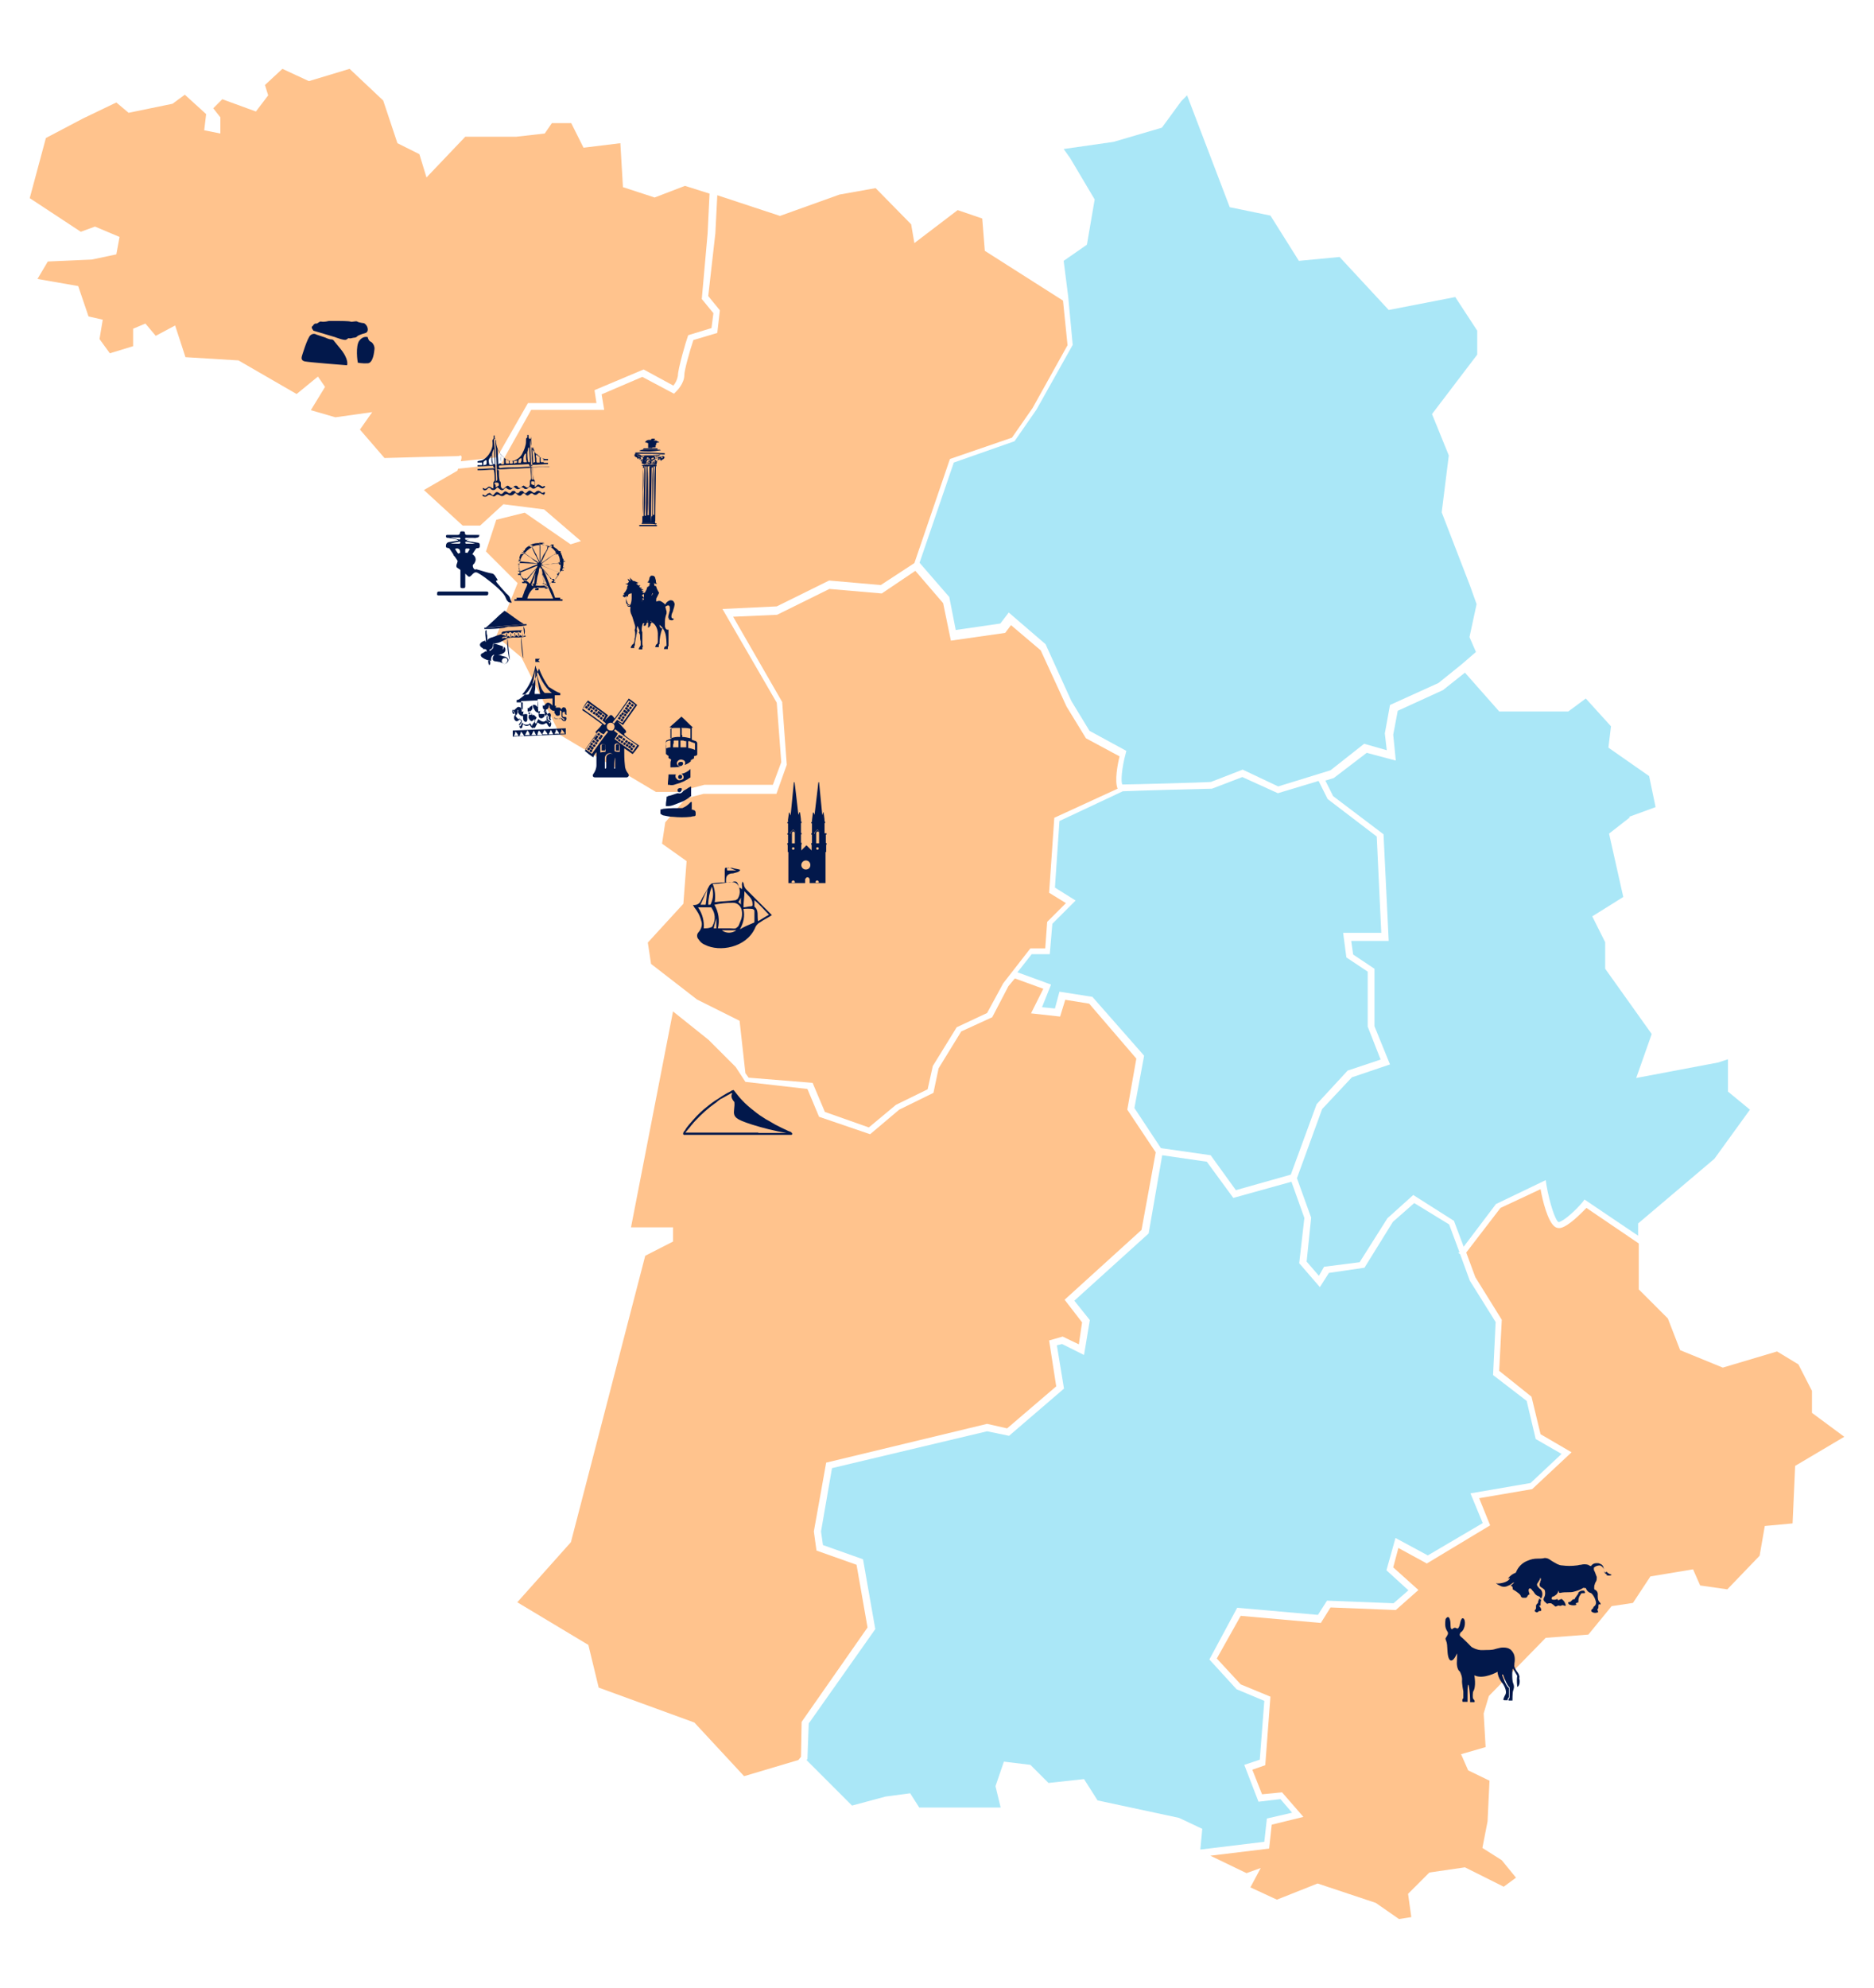 <svg xmlns="http://www.w3.org/2000/svg" version="1.1" viewBox="0 0 580 615"><defs><style>.st0{fill:#02184b}.st1{fill:#ffc38d}.st3{fill:#aae7f7}</style></defs><g id="Groupe_5449"><path id="Tracé_1704" d="m161.4 203.4 12 24L203 245h6.6l8.4-2.2h21.2l2.6-7-1.4-18.4-16.8-29 16.8-.8 16.2-8 16 1.4 10.4-6.8 11-32.2 19.2-6.6 6.4-9.2 10.8-19.4L329 93l-24.2-15.4-.8-10-7.6-2.6L283 75.2l-1-5.8-11-11.2-11.2 2-18.4 6.6-19.4-6.4-.6 11.8-2.2 19.4 3.6 4.4-.8 7-7.4 2.2c-1.2 3.6-2.8 9.4-2.8 10.8 0 2.6-2.2 4.8-2.6 5.2l-.6.6-9.8-5.2-12.6 5.4.8 4.8h-22.6l-9.4 16.8-13.2 1.4c-.1.2-.2.4-.2.6l-10.4 6 12 11h5.4l7.2-6.6 12.6 1.6 11.4 9.8-3.2 1-14.2-9.8-8.8 2.2-3.2 9.8 9.8 9.8-6.6 16.4 7.8 6.6Z" class="st1"/><path id="Tracé_1702" d="m251.5 335 3.8 9 13.6 4.8 8.4-7 9.8-4.8 1.6-7.2 7.4-12 9.4-4.4 5-9.2 8.4-10.8h4.6l.6-8.2 5.8-5.8-5.2-3.2 1.6-23.2 19.6-9c-1-2.4 0-7.6.6-10l-10.4-5.6-6-9.8-8-17.4-9.2-7.8-1.8 2.4-16.8 2.4-2.4-11.6-8.6-10-10.4 7-16.2-1.4-16.2 8-13.6.6 15.2 26.4v.2l1.4 19.2-3.2 9h-22.6l-5.4 1.4-6.4 7.4-1 6.6 7.6 5.4-1 13.2-11 12 1 6.6 14.2 11 13.2 6.6 1.8 16.2 1 1.4 19.8 1.6Z" class="st1"/><g id="Groupe_5448"><path id="Tracé_1701" d="m322.5 311.6 4 .4 1.4-5.2 10.2 1.6 16 18.2-3 16.2 8.2 12.4 15.4 2.2 7.8 10.8 17-4.8 8-21.8 9.6-10.4 10.2-3.4-4-10.2v-17l-6.6-4.4-1-7.6h11.8l-1.4-29.8-15.2-11.6-2.8-5.6-12.6 3.8-11-5-9.4 3.6c-1 0-23.8.6-27.6.8l-19.6 9.2-1.4 20.6 6.4 4-7.2 7.2-.8 9.4h-5.6l-4.4 5.6 10.4 3.8-2.8 7Z" class="st3"/><path id="Tracé_1703" d="m408.2 394.7 1.6-2.8 11-1.4 8.6-13.6 8-7.2 12.6 8 3 8 10-13.2 15.4-7.4.2 1.4c1 5.8 2.8 11.2 3.8 11.6 1.8-.4 5.6-4 7.4-6.2l.6-.8 16.6 11.2v-3.8l23.6-20 11-15.2-6.8-5.6v-10l-3 1-25.4 4.8 4.8-13.6-14.4-20.2v-8.2l-4-8 9.6-6-4.4-19.6 6.4-5-.2-.2 8.2-3-2-9.6-12.6-8.8.8-6.6-7.8-8.6-5.4 4H464l-10.6-12-6.8 5.4-14 6.4-1.4 7.4.8 8-9-2.4-10.2 7.8-2.6.8 2.4 4.8 15.6 11.8 1.6 33h-11.6l.6 4.2 6.6 4.4v17.8l4.8 11.8-11.8 4-9.2 9.8-7.8 21.4 4.4 12.2-1.4 13.6 3.8 4.4Z" class="st3"/><path id="Tracé_1707" d="m534.6 491.7 10-10.4 1.6-9.2 8.6-.8.8-17.8 15.2-9-10-7.4v-6.8l-4.2-8.2-6.6-4-16.8 5-13.2-5.4-3.8-9.8-9-9v-14.2l-16.2-11c-1.6 1.6-5.4 5.6-8 6.2-.6.1-1.3 0-1.8-.4-2.2-1.6-3.8-8.2-4.4-11.6l-12.4 5.8-10.6 13.8 2.8 7.6 8.2 13.2-.8 15.8 10 8 2.8 11.6 9.6 5.6-12.2 11.4-16.4 2.8 3.4 8.4-19.6 11.8-8.8-4.8-1.6 6 7.8 7-7 6.2-20.2-.8-3 4.8-24.8-2.2-7.4 13.2 7.4 8 9.2 3.8-1.6 21.2-4 1.4 3 7.6 6.2-.6 6.6 7.6-9.8 2.4-.8 7.4-18.2 2.2 11.2 5.4 4.4-1.6-3.2 6 8.2 3.8 12.6-5 18 6 7.2 5 3.8-.6-1-7.2 6.6-6.6 11-1.6 12 6 3.8-2.8-4.4-5.4-6-3.8 1.6-8.2.6-12.6-6.6-3.2-2.2-5 7.6-2.2-.6-10.4 1.6-5.4 17.6-18 13.2-1 7.2-8.8 6.6-1 5.4-8.2 13.2-2.2 2.2 5 8.4 1.2Z" class="st1"/><path id="Tracé_1708" d="m142.6 142.7 11.2-1.2 9.6-16.8h21.2l-.6-4 15.2-6.4 9.2 5c.7-.8 1.2-1.9 1.4-3 0-2.2 2.6-11 3-12l.2-.6 7.2-2.2.6-4.6-3.6-4.4 1.8-20.2.6-12.4-7.6-2.4-9.4 3.6-9.8-3.2-.8-13.6-11.4 1.4-3.8-7.6h-6l-2.2 3.2-8.8 1H144l-12 12.6-2.2-7.2-6.8-3.4-4.4-13.2-10.4-9.8-12.6 3.8-8.2-3.8-5.4 5 1 3.2-3.8 5-10.4-3.8-2.8 2.8 2.2 2.8v5l-5-1 .6-5-6.6-6-3.8 2.8-13.6 2.8-3.8-3.2-10.4 5-11.4 6-5 18.6L25 71.7l4.4-1.6 7.6 3.2-1 5.4-7.6 1.6-13.6.6-3.2 5.4 12.6 2.2 3.2 9.4 4.4 1-1 6 3.2 4.4 7.2-2.2v-5.4l3.8-1.6 3.2 3.8 6-3.2 3.2 9.8 16.4 1 18 10.4 6.6-5.4 2.2 3.2-4.4 7.2 7.6 2.2 11.4-1.6-3.8 5.4 7.6 8.8s21.4-.6 23-.6c1-.6 1 .4.6 1.6" class="st1"/><path id="Tracé_1777" d="M199.7 143.5c-.4.2-.8 0-1.1-.2 0-.2 0-.5-.2-.7 0-.2-.2-.2-.2-.4h.4c0 .2.2.2.2.4 0-.2 0-.4-.2-.4l.2-.2.2.2v-.7l.2-.2c.2-.3.5-.4.9-.4h-.2c-.5.2-1.1.2-1.5 0h5.3c-.2 0-.4.2-.7.2s-.6 0-.9-.2h-.2c.4 0 .7.2.7.4l.2.2v.2c0 .2.2.2-.2.4v-.2c0 .1 0 .3.2.4h-.2v-.2c-.2.2-.7.4-.9.7h-.2v-.2c.2-.2.6-.4.9-.4-.2.2-.4.2-.7.4-.2 0-.3.1-.4.2v-.2c.4-.2.7-.4 1.1-.7 0-.2-.2-.4-.4-.4v.2h-.4v.2c.2.2.7 0 .9 0-.2.2-.4.2-.9.2.2.2 0 .4-.2.4l-.2-.2v-.2c-.4 0-.7 0-.9-.2.6 0 .9 0 .9-.2-.1.1-.3.1-.4 0-.1 0-.2 0-.2-.2h-.2l-.2.2v.2c.4.2.7.4 1.1.7h-.2c-.4-.2-.7-.4-1.1-.7v.2s-.2.2 0 .2c-.4 0-.4.2-.4.2v.4c0-.4.3-.7.7-.9v.4c-.2.2-.2.4-.2.7-.1.1-.1.2 0 .2l-.4.2Zm-1.3-1.4c.4.4.2.9.4 1.1v-.7l-.4-.4c.2.2.2 0 0 0m2.6-.4Z" class="st0"/><path id="Tracé_1778" d="M201 140.4h-4.2c-.1 0-.2 0-.2-.2s0-.2.2-.2h.2c2.6 0 5.3 0 8.1.2.4 0 .7 0 .7.2s-.2.2-.7.2c-1.4-.2-2.8-.2-4.2-.2" class="st0"/><path id="Tracé_1780" d="M199.2 141.7c-.4-.2-.7-.4-.9-.4s-.4-.2-.7-.2v.2h.7v.2h-.2c.2 0 .2.2.4.2-.2.2-.4 0-.7 0 0 .1 0 .2-.2.2h-.2c-.1 0-.2 0-.2-.2 0-.1 0-.2-.2-.2s-.2-.2-.4-.2c-.2-.1-.3-.4-.2-.7.1-.2.4-.3.6-.2.5 0 .9.2 1.3.4l.9.9Zm-1.7-.9h-.2v.2h.2c-.2 0 0 0 0-.2m-.4.7c.1 0 .3 0 .4.2.2 0 .4.2.2.2.1-.1.1-.2 0-.2-.2 0-.4-.2-.7-.2h.1Z" class="st0"/><path id="Tracé_1781" d="M204.1 141.9h-.7c.2 0 .2-.2.4-.2h-.2v-.2h.7c0-.1 0-.2.2-.2s.2 0 .2.2v.2h.2c.1 0 .2-.1.2-.2s-.1-.2-.2-.2h-.2c-.2 0-.4.2-.9.2s-.4.2-.7.4h-.2c0-.1 0-.2.2-.2.4-.2.7-.4 1.1-.4s.5 0 .7-.2c.3 0 .5 0 .7.2s0 .4-.2.7c-.2 0-.2.2-.4.2s-.2 0-.2.2l-.2.2c-.2-.4-.4-.4-.4-.7l.4-.2c-.2 0-.3.1-.4.2" class="st0"/><path id="Tracé_1782" d="M201 140.6h-3.7c2.6 0 5.1 0 7.7.2h-.9c-1.3 0-2.2-.2-3.1-.2" class="st0"/><path id="Tracé_1784" d="M201 143.7h2c.1 0 .2 0 .2.2s-.1.2-.4.2h-4.2c0-.1 0-.2.2-.2.7-.2 1.5-.2 2.2-.2" class="st0"/><path id="Tracé_1785" d="M202.3 143.7c.1 0 .2 0 .2-.2s0-.4-.2-.4l-.2-.2v-.2c.4.2.7.4.7.9 0-.2 0-.5-.2-.7 0-.2 0-.5.2-.7l.2.2v.2c-.1.1-.2.3-.2.4 0-.2.2-.2.2-.4.1-.1.3-.1.4 0-.2.2-.2.4-.2.7v.2c0 .2-.2.2-.7.2h-.2Zm.9-.2c.2-.4 0-.7.4-1.1-.4 0-.4.4-.4 1.1" class="st0"/><path id="Tracé_1786" d="M201 142.4c.4.2.7.4.7.7s0 .3-.2.4h-.9c-.2 0-.4-.2-.2-.4 0-.2.2-.2.2-.4h.2c0-.1 0-.2.2-.2Zm0 .4c-.2 0-.2.2-.4.2v.2h.4s.2-.2 0-.2v-.2m0-.2c.2.2.4.2.4.4 0-.2-.2-.2-.4-.4-.2 0-.4.2-.4.4 0-.2.2-.2.4-.4" class="st0"/><path id="Tracé_1787" d="M202.3 143.7h-.4c0-.2.2-.2.4 0-.2-.2 0-.2-.2-.4h-.4c0-.1 0-.2.2-.2.2-.2.2 0 .4 0s.2.4 0 .7" class="st0"/><path id="Tracé_1788" d="M199.7 143.5c-.2-.2-.2-.4-.2-.7l.2-.2c.1 0 .2 0 .2.2 0 .1 0 .2.2.2-.2 0-.2-.2-.4 0h.2c.1 0 .2 0 .2.2h-.4c0 .1 0 .2.2.2h.4c-.1.2-.4.2-.6 0Z" class="st0"/><path id="Tracé_1789" d="M199.2 141.5c-.4-.2-.7-.2-.9-.4s-.4-.2-.7-.2c.3 0 .6 0 .9.2.2 0 .4.2.7.4" class="st0"/><path id="Tracé_1790" d="M202.8 141.5c.2-.3.6-.5.9-.7.2 0 .4-.2.7 0-.5.2-1 .4-1.5.7" class="st0"/><path id="Tracé_1791" d="M200.6 142.6c-.4-.2-.7-.4-.9-.4v-.2c.4.2.7.2.9.7" class="st0"/><path id="Tracé_1792" d="M197.9 141.9c.1-.2.4-.2.6 0-.2 0-.2.2-.4.2h-.2c0 .2-.2 0 0-.2Z" class="st0"/><path id="Tracé_1793" d="M204.1 142.1v.2h-.2c-.2 0-.2-.2-.4-.2.1-.2.4-.2.6 0Z" class="st0"/><path id="Tracé_1794" d="M200.4 142.6h-.2c-.1 0-.2 0-.2-.2h.2c0 .1 0 .2.2.2" class="st0"/><path id="Tracé_1795" d="M201.9 142.8c-.2-.2 0-.2 0-.2s.2 0 0 .2" class="st0"/><path id="Tracé_1796" d="M202.1 143.5h-.4c.1-.1.3-.1.4 0-.2-.2 0-.2 0 0" class="st0"/><path id="Tracé_1797" d="M203.6 141.5c0 .2-.2.2 0 0" class="st0"/><path id="Tracé_1798" d="M202.8 141.3c-.2 0-.2-.2 0 0-.2-.2 0-.2 0 0" class="st0"/><path id="Tracé_1799" d="M201 143c.2.2 0 .2 0 .2s-.2 0 0-.2" class="st0"/><path id="Tracé_1800" d="M201.9 138.6h-1.3v-1.5c-.2 0-.4-.2-.7-.2h-.2v-.2l.2-.2.2-.2c.2 0 .2-.2.7-.2h.7v-.2c.1-.1.3-.2.4-.2h.4c.2 0 .4 0 .4.2v.2h-.2l-.2.2h.7c.2 0 .3.1.4.2.2 0 .2.2.4.2s.2 0 .2.2h-.2c-.2 0-.5 0-.7.2v.4c0 .1 0 .2-.2.2v.7c-.7 0-1.1 0-1.1.2h.1Z" class="st0"/><path id="Tracé_1801" d="M197.9 139.5c0-.2.4-.2.9-.4h5.3c.2 0 .3.1.4.2-2.2.4-4.4.5-6.6.2" class="st0"/><path id="Tracé_1802" d="M199 139.1c0-.2.2-.4.4-.4h3.9c.1 0 .2 0 .2.2v.2h-4.6.1Z" class="st0"/><path id="Tracé_1804" d="M168.3 153.1c-.2-.2-.6-.2-.8-.4-.4-.3-.7-.3-1 0s-.5.4-.8.4-.4 0-.6-.2c-.2-.3-.7-.4-1-.1 0 0-.1 0-.1.1-.2.2-.4.2-.6.4-.3 0-.6-.1-.8-.4-.4-.4-.6-.4-1 0-.4.6-1 .6-1.6 0s-.6-.4-1 0-1.1.5-1.6.2c-.4-.3-.8-.3-1.2 0-.3.4-.9.5-1.4.2-.6-.4-1-.4-1.4 0-.2.3-.7.4-1 .1s-.1 0-.1-.1h-.2c-.4-.3-.8-.3-1.2 0-.3.4-.9.5-1.4.2-.1-.1-.2-.2-.2-.4.2 0 .2-.2.4 0 .4.4.8.2 1-.2.2-.2.5-.3.8-.4.2 0 .4.2.6.4s.4.4.6.2c.1 0 .2 0 .2-.2l.6-.6c.4-.2.6 0 1 .2l.2.2c.2.2.6.2.8 0l.6-.6c.4-.2.6 0 1 .2.2.3.7.4 1 .1 0 0 .1 0 .1-.1.2-.4.6-.5 1-.4.2 0 .3.2.4.4.2.3.7.4 1 .1s.1 0 .1-.1c.2-.4.6-.5 1-.4.2 0 .3.2.4.4.4.4.6.4 1 0 .8-.8 1-.6 1.8 0 .2.2.6.2.8 0s.4-.4.6-.4c.4-.2.6 0 1 .2.2.2.4.4.6.4s.2-.2.4-.2h.4c0 .2 0 .4-.2.4.2 0 0 .2-.2.4" class="st0"/><path id="Tracé_1831" d="M463.4 489.9c1.7 0 3.7-.7 3.9-1.7-.2 0-.4.2-.6.2.2-.2.4-.6.6-.7.5-.5 1-.8 1.7-1.1 0 0 .2 0 .2-.2.7-1.7 2-3 3.7-3.6.9-.4 1.9-.6 2.8-.6s1.6 0 2.4-.2c.6 0 1.2.2 1.7.6.7.5 1.5.9 2.2 1.3.5.2.9.4 1.5.4 1.5.2 3 .2 4.5 0 .4 0 .7-.2 1.3-.2.7-.2 1.5-.2 2.2 0 .4.2.6.4.9.4.4-.6 1-.9 1.7-.9s.7 0 1.1.2c.7.2 1.2.9 1.1 1.7 0 .5.3.9.7 1.1 0 0 0-.3.2-.4.4.5.9.8 1.5.9v.2c-.5.2-1 .2-1.5 0 0 0 0-.2.2-.2-.7-.2-.9-.7-1.1-1.5 0-.7-.6-1.1-1.1-1.3-.7 0-1.4.2-1.9.7v.7c.4.7.6 1.5.9 2.2 0 .5 0 .9-.2 1.3s-.4.6-.4.9c-.2.4-.2.7-.2 1.1s0 .6.4.7c.6.4.8 1 .7 1.7 0 .7 0 1.5.6 2.1.2.2.4.6.2.7-.6-.2-.6 0-.6.6s0 .6-.2.7c-.2.2 0 .4 0 .6s0 .2.2.4c-.7.4-1.6.4-2.2-.2v-.4l.6-.6s0-.3.2-.4c0 0 0-.2.2-.2.4-.4.6-.9.4-1.5-.2-.8-.6-1.6-1.1-2.2-.2-.2-.4-.4-.6-.4-.6-.2-1.1-.7-1.3-1.3 0 0 0-.2-.2-.2h-.2c-.4-.2-.6 0-.9.2-.7.4-1.6.7-2.4.9-.6.2-1.2.2-1.9.2s-1.6 0-2.4.2c-.2 0-.4 0-.4-.2s-.2-.4-.2-.6c0 .5-.2.9-.6 1.3-.3.2-.6.5-.9.6-.2 0-.4 0-.4.2 0 0-.2.3-.2.4 0 .2.2.4.4.4h.7c.2 0 .6-.2.7-.2 0 0 .2.2.2.4.4-.2.7-.2.9-.4h.2c.7.4 1.1 1.1 1.3 1.9 0 0 0 .2-.2.2s-.6-.2-.7-.2-.4 0-.6.2h-.4c-.2-.2-.6 0-.7 0-.6.4-.7.2-1.1-.2-.3-.2-.6-.5-.9-.6h-.7c-.2.2-.6.2-.7 0l-.4-.4c-.5-.3-.6-.9-.3-1.4.4-.7.4-1.5.2-2.2 0-.2-.4-.4-.6-.6s-.4-.2-.6-.4c-.4-.2-.4-.6-.4-.9s.2-.4.2-.7.2-.4.2-.7 0-.4-.2-.6c0 .6-.4.9-.7 1.5-.4.4-.4.9 0 1.3.2.2.4.6.7.7.8.7.9 2.1.2 3 0-.2-.2-.2-.2-.4-.2-.2-.4-.4-.6-.4-.6-.2-1-.6-1.3-1.1-.2-.4-.6-.6-.7-.9-.2-.2-.4-.4-.6-.4s-.4.2-.4.6.2.7.2 1.1h.4s-.3 0-.4.2c-.2 0-.4.2-.6.6s-.4.4-.7.4h-.7c-.2 0-.4-.2-.6-.4 0-.4-.4-.7-.6-.9-.6-.5-1.2-.9-1.9-1.3 0-.4 0-1.1-.7-1.1.4-.4.9-.6 1.1-1.1-.2 0-.2.2-.4.2-.5.4-.9.7-1.5.9-.7.4-1.7.4-2.4 0-.9-.4-1.1-.6-1.3-.9Z" class="st0"/><path id="Tracé_1832" d="M487.9 496.5c-.6.2-1.3.2-1.9 0 0 0-.3 0-.4-.2-.4-.4-.4-.6.2-.7 0 0 .3 0 .4-.2l.6-.6c.4 0 .6 0 .7-.4 0-.2.4-.4.4-.6.2-.3.5-.6.6-.9v-.2c.4-.4.8-.6 1.3-.6s.6 0 .7.4c.2.2 0 .4-.2.4h-.4c-.4 0-.6 0-.7.4-.5.6-.7 1.3-.7 2.1s-.2.2-.2.4c-.2 0-.4.2-.6.2 0 .2.2.4.2.6Z" class="st0"/><path id="Tracé_1833" d="M476.3 494.4c.2.2.5.5.7.6-.2.5-.2 1-.2 1.5s0 .2-.2.2c-.4 0-.2.2 0 .4.2.3.4.6.4.9s0 .4-.2.4c-.4 0-.7 0-.9.4-.3 0-.6 0-.7-.2-.2 0-.2-.2-.2-.4.2-.2.4-.5.4-.7v-.7c0-.4.4-.7.6-.9 0-.5.2-.8.4-1.3" class="st0"/><path id="Tracé_1699" d="m140.5 171.9 1 .9v.3h.2c0 .1.1.1.1.1-.1.2-.2.4-.2.6 0 .3-.8 1.5 0 1.9 1.1.7 2.1 1.5 3.1 2.4 0 0 .4.7 1.1 0s1.1-1.3 2-.9c1.1.6 2.1 1.3 3.1 2.1 0 0 4.9 3.6 5.6 5.6s1.9 1.5 1.9 1.5c-.2-.4-.4-.8-.5-1.2-.1-.8-1.2-1.6-1.2-1.6s-3.2-3.5-3.2-3.8.8-.1.4-.6-.8-1.7-1.7-1.8-3.1-.8-3.1-.8l-1.7-.5s-.5.4-.9-.4 0-1.1 0-1.1c.3-.2.5-.6.6-.9.3-.7 0-1.6-.6-2 0 0 0-.3-.6-.2s-1.4-.5-1.4-.5h-1.9c-1 .2-1.2.8-1.8.6s-.5 0-.5 0" class="st0"/><path id="Tracé_1700" d="m450.4 91.9-20.6 4-15.2-16.4-12.6 1.2-8.8-14-12.6-2.6-13.2-34.6-1.8 1.8-6 8.2-15 4.4-15.4 2.2 2 2.8 7.6 12.8-2.4 14-7.2 5 1.4 11 1.4 15-11.2 20-6.8 9.8-18.8 6.6-10.6 31 9.2 10.6 2 10.2 13.8-2 2.6-3.4 11.4 9.8 8 17.6 5.6 9.2 11.4 6.2-.2.8c-1.2 4.4-1.6 9-1 9.6 2.6 0 25.2-.6 27.4-.8l9.8-3.8 11 5.2 16.2-5 10.4-8.2 7 2-.6-5.2 1.6-8.8 15-6.8 7.2-5.8 4.4-3.8-2-4.6 2.2-10.2-2-5.6-8.8-22.8 2.2-17.6-5.2-12.8 14-18.4v-7.4l-6.8-10.4Z" class="st3"/><path id="Tracé_1705" d="m247.1 544.5.8-1 .2-10.8 20.4-29.2-3.4-19.4-12.4-4.4-.8-5.8v-.2l3.8-21.2 49.8-12 6.2 1.4 15.2-13-2.2-14.2 4.2-1.2 5 2.4 1-6.8-5.4-7 23.8-21.6 4.4-24-8.8-13.2 2.8-15.8-14.6-17-7.4-1.2-1.6 5.2-9-1 3.8-7.6-8.8-3.2-2 2.4-5 9.6-9.6 4.4-7 11.4-1.6 7.6-10.6 5.2-9 7.6-15.8-5.4-3.6-8.6-19.2-2.2-3-4.6-2.4-2.4-6-6-11-8.8-13 66.8h13v4.4l-8.6 4.4-23 88.6-16.6 18.6 22 13.2 3.2 13.2 29.6 10.8 15.4 16.6 16.8-5Z" class="st1"/><path id="Tracé_1706" d="m371.5 572.2 19.8-2.4.8-7.2 7.8-1.8-3.6-4.2-6.8.8-4.4-11.4 4.8-1.6 1.4-18.2-8.6-3.6-8.4-9.2 8.6-16 25 2.2 2.8-4.4 20.6.8 4.6-4-6.8-6.2 2.8-10 10 5.4 17-10-3.8-9.2 18.6-3.2 9.6-9-8-4.6-2.8-11.8-10.4-8 .8-16.4-8-12.8-3-8.2-.6-.4.4-.2-3.2-8.6-10.8-6.6-6.6 5.8-8.8 14.2-11 1.6-2.8 4.4-6.4-7.4 1.6-14-4-11.2-18 5-8.2-11.2-13.8-2-4.2 24.2-23 20.8 4.8 6-1.8 10.8-6.8-3.4-1.6.4 2.2 13.4-17 14.6-6.8-1.4-48 11.4-3.4 19.6.6 4.2 12.4 4.4 3.8 21.6-20.6 29.2-.4 11-.2.2v.2l14 14 10.4-2.8 7.6-1 2.8 4.4h25.2l-1.6-6.6 2.6-7.6 8.2 1 5.6 5.6 11-1.2 4.2 6.6 25.2 5.4 7.2 3.4-.6 6.4Z" class="st3"/><path id="Tracé_1710" d="M182 216.7c2 1.6 4.2 3 6.2 4.6-.4.5-.7 1-1 1.6.1 0 .2 0 .2-.2l1.2-1.2c.4-.4.6-.4 1 0s.4.5.6.8c1.4-2 3-4 4.4-6.2.9.6 1.8 1.3 2.6 2-1.4 2-3 4.2-4.4 6.2-.5-.4-1-.7-1.6-1l.2.2c.8.8 1.4 1.6 2.2 2.4.1.2.2.4.2.6s-.2.2-.6.4c0 .3.1.6.4.8 1.3 1 2.6 1.9 4 2.8l.2.2c-.6.9-1.3 1.8-2 2.6-.8-.6-1.7-1.2-2.6-1.8v.2c0 1.7 0 3.3.2 5 0 .9.4 1.9 1 2.6.2.2.2.4.2.8-.2.2-.4.4-.6.4h-9.8c-.2 0-.4 0-.6-.2-.2-.2-.2-.6 0-.8.6-.8 1-1.8 1-2.8v-4c-.4.4-.8 1-1 1.6-.9-.6-1.8-1.3-2.6-2 1.2-1.8 2.6-3.6 3.8-5.4-.6-.2-.6-.4-.2-.8.6-.6 1.1-1.1 1.6-1.8l.2-.2c-2-1.4-4-3-6.2-4.4.4-1.1 1-2.1 1.8-3m8.2 11.9c1.8 1.4 3.6 2.6 5.6 4 .4-.6 1-1.4 1.4-2-2.2-1.6-4.6-3.2-6.8-5-.2.2-.2.4-.4.4.4.4.8.6 1.2 1-.3.6-.6 1.1-1 1.6Zm-3.8-5.7c.4-.5.7-1 1-1.6-1.8-1.4-3.6-2.6-5.6-4-.4.6-1 1.4-1.4 2 2.2 1.6 4.6 3.2 6.8 5 .2-.2.2-.4.4-.4-.4-.4-.8-.7-1.2-1Zm-1.2 3.3c-1.4 1.8-2.6 3.6-4 5.6.6.4 1.4 1 2 1.4 1.6-2.2 3.2-4.6 5-6.8-.2-.2-.4-.2-.4-.4-.4.4-.6.8-1 1.2-.6-.3-1.1-.6-1.6-1Zm9.4-9.5c-1.6 2.2-3.2 4.6-5 6.8.2.2.4.2.4.4.4-.4.6-.8 1-1.2.5.4 1 .7 1.6 1 1.4-1.8 2.6-3.6 4-5.6-.8-.6-1.4-1-2-1.4Zm-4.4 8.1c0-.7-.5-1.2-1.2-1.2s-1.2.5-1.2 1.2.5 1.2 1.2 1.2c.6.2 1.2-.4 1.2-1.2Zm0 13c.1 0 .2 0 .2-.2v-2.8c0-.9-.7-1.7-1.6-1.8-.9 0-1.6.7-1.6 1.6v3c0 .1 0 .2.2.2l.2-.2v-3c0-.5.2-1 .6-1.2.6-.4 1.5-.3 1.9.4.2.2.3.5.2.8-.2 1.1-.2 2.1-.2 3.2h.1Zm1.6-5.2v-1.8c0-.4-.4-.8-.8-.8s-.8.2-.8.6v1.8c.5.2 1.1.2 1.6.2Zm-4.4 0v-1.8c0-.4-.4-.6-.8-.6s-.8.2-.8.6v2c.5-.1 1.1-.2 1.6-.2Z" class="st0"/><path id="Tracé_1711" d="M193.4 230.6c-.2-.2-.4-.2-.6-.4.2-.2.2-.4.4-.6.2.2.4.2.6.4-.2.2-.2.4-.4.6" class="st0"/><path id="Tracé_1712" d="M193.6 228.6c-.2.2-.2.4-.4.6-.2-.2-.4-.2-.6-.4.2-.2.2-.4.4-.6.2.2.4.4.6.4" class="st0"/><path id="Tracé_1713" d="M196 230.4c.2.2.4.2.6.4-.2.2-.2.4-.4.6-.2-.2-.4-.2-.6-.4.2-.2.4-.4.4-.6" class="st0"/><path id="Tracé_1714" d="M191.2 228.9c-.2-.2-.4-.2-.6-.4.2-.2.2-.4.4-.6.2.2.4.2.6.4-.2.4-.4.4-.4.6" class="st0"/><path id="Tracé_1715" d="M196 231.6c-.2.2-.2.4-.4.6-.2-.2-.4-.2-.6-.4.2-.2.2-.4.4-.6.4.2.4.4.6.4" class="st0"/><path id="Tracé_1716" d="M195 230.4c.2-.2.2-.4.4-.6.2.2.4.2.6.4-.2.2-.2.4-.4.6-.4 0-.6-.2-.6-.4" class="st0"/><path id="Tracé_1717" d="M192.4 228.6c-.2-.2-.4-.2-.6-.4.2-.2.2-.4.4-.6.2.2.4.2.6.4-.2.2-.2.4-.4.6" class="st0"/><path id="Tracé_1718" d="M191.6 227.3c.2.2.4.2.6.4-.2.2-.2.4-.4.6-.2-.2-.4-.2-.6-.4 0-.2.2-.4.4-.6" class="st0"/><path id="Tracé_1719" d="M194.8 230.6c.2.2.4.2.6.4-.2.2-.2.4-.4.6-.2-.2-.4-.2-.6-.4 0-.2.2-.4.4-.6" class="st0"/><path id="Tracé_1720" d="M193 229.4c-.2.2-.2.4-.4.6-.2-.2-.4-.2-.6-.4.2-.2.2-.4.4-.6.2.2.4.2.6.4" class="st0"/><path id="Tracé_1721" d="M194.6 229.4c.2.2.4.2.6.4-.2.2-.2.4-.4.6-.2-.2-.4-.2-.6-.4 0-.2.2-.4.4-.6" class="st0"/><path id="Tracé_1722" d="M192.2 228.9c-.2.2-.2.4-.4.6-.2-.2-.4-.2-.6-.4.2-.2.2-.4.4-.6.2.2.4.4.6.4" class="st0"/><path id="Tracé_1723" d="M193.8 228.9c.2.2.4.2.6.4-.2.2-.2.4-.4.6-.2-.2-.4-.2-.6-.4.2-.2.2-.4.4-.6" class="st0"/><path id="Tracé_1724" d="M194.2 231.1c-.2-.2-.4-.2-.6-.4.2-.2.2-.4.4-.6.2.2.4.2.6.4-.1.2-.2.4-.4.6" class="st0"/><path id="Tracé_1725" d="M184.2 221.1c.2-.2.2-.4.4-.6.2.2.4.2.6.4-.2.2-.2.4-.4.6-.2 0-.4-.2-.6-.4" class="st0"/><path id="Tracé_1726" d="M184.4 220.5c-.2.2-.2.4-.4.6-.2-.2-.4-.2-.6-.4.2-.2.2-.4.4-.6.2.2.4.2.6.4" class="st0"/><path id="Tracé_1727" d="M183.2 219.3c.2-.2.2-.4.4-.6.2.2.4.2.6.4-.2.2-.2.4-.4.6-.2-.2-.4-.2-.6-.4" class="st0"/><path id="Tracé_1728" d="M184.8 220.5c.2-.2.2-.4.4-.6.2.2.4.2.6.4-.2.2-.2.4-.4.6-.4-.2-.4-.4-.6-.4" class="st0"/><path id="Tracé_1729" d="M182.2 218.9c.2.2.4.2.6.4-.2.2-.2.4-.4.6-.2-.2-.4-.2-.6-.4.2-.2.4-.4.4-.6" class="st0"/><path id="Tracé_1730" d="M186 221.3c-.2-.2-.4-.2-.6-.4.2-.2.2-.4.4-.6.2.2.4.2.6.4 0 .2-.2.4-.4.6" class="st0"/><path id="Tracé_1731" d="M185.4 222.1c-.2-.2-.4-.2-.6-.4.2-.2.2-.4.4-.6.2.2.4.2.6.4 0 .2-.2.4-.4.6" class="st0"/><path id="Tracé_1732" d="M181.6 219.3c-.2-.2-.4-.2-.6-.4.2-.2.2-.4.4-.6.2.2.4.2.6.4 0 .4-.2.4-.4.6" class="st0"/><path id="Tracé_1733" d="M182.6 218.1c-.2.2-.2.4-.4.6-.2-.2-.4-.2-.6-.4.2-.2.2-.4.4-.6.2 0 .4.2.6.4" class="st0"/><path id="Tracé_1734" d="M183 219.5c.2.2.4.2.6.4-.2.2-.2.4-.4.6-.2-.2-.4-.2-.6-.4.2-.2.2-.4.4-.6" class="st0"/><path id="Tracé_1735" d="M186.2 222.7c-.2-.2-.4-.2-.6-.4.2-.2.2-.4.4-.6.2.2.4.2.6.4-.2.2-.2.4-.4.6" class="st0"/><path id="Tracé_1736" d="M184.6 220.3c-.2-.2-.4-.2-.6-.4.2-.2.2-.4.4-.6.2.2.4.2.6.4-.2.2-.4.4-.4.6" class="st0"/><path id="Tracé_1737" d="M182.8 218.3c.2.2.4.2.6.4-.2.2-.2.4-.4.6-.2-.2-.4-.2-.6-.4 0-.2.2-.4.4-.6" class="st0"/><path id="Tracé_1738" d="M187.2 221.3c-.2.2-.2.4-.4.6-.2-.2-.4-.2-.6-.4.2-.2.2-.4.4-.6.2.2.4.4.6.4" class="st0"/><path id="Tracé_1739" d="M185.6 227.9c.2.2.4.2.6.4-.2.2-.2.4-.4.6-.2-.2-.4-.2-.6-.4 0-.2.2-.4.4-.6" class="st0"/><path id="Tracé_1740" d="M183.6 230.1c-.2.2-.2.4-.4.6-.2-.2-.4-.2-.6-.4.2-.2.2-.4.4-.6.2.2.4.2.6.4" class="st0"/><path id="Tracé_1741" d="M182.1 231.2c.2.2.4.2.6.4-.2.2-.2.4-.4.6-.2-.2-.4-.2-.6-.4.2-.2.2-.4.4-.6" class="st0"/><path id="Tracé_1742" d="M183.8 231.4c-.2.2-.2.4-.4.6-.2-.2-.4-.2-.6-.4.2-.2.2-.4.4-.6.2 0 .4.2.6.4" class="st0"/><path id="Tracé_1743" d="M183.4 232.2c-.2.2-.2.4-.4.6-.2-.2-.4-.2-.6-.4.2-.2.2-.4.4-.6.2 0 .4.2.6.4" class="st0"/><path id="Tracé_1744" d="M183.8 228.6c.2-.2.2-.4.4-.6.2.2.4.2.6.4-.2.2-.2.4-.4.6-.2 0-.4-.2-.6-.4" class="st0"/><path id="Tracé_1745" d="M184.8 227.3c.2-.2.2-.4.4-.6.2.2.4.2.6.4-.2.2-.2.4-.4.6-.2-.2-.4-.4-.6-.4" class="st0"/><path id="Tracé_1746" d="M182.2 231.1c.2-.2.2-.4.4-.6.2.2.4.2.6.4-.2.2-.2.4-.4.6-.4-.2-.4-.4-.6-.4" class="st0"/><path id="Tracé_1747" d="M184 231.2c-.2-.2-.4-.2-.6-.4.2-.2.2-.4.4-.6.2.2.4.2.6.4-.2.2-.2.4-.4.6" class="st0"/><path id="Tracé_1748" d="M184.4 229.4c.2.2.4.2.6.4-.2.2-.2.4-.4.6-.2-.2-.4-.2-.6-.4.2-.2.2-.4.4-.6" class="st0"/><path id="Tracé_1749" d="M185 229.6c-.2-.2-.4-.2-.6-.4.2-.2.2-.4.4-.6.2.2.4.2.6.4 0 .2-.2.4-.4.6" class="st0"/><path id="Tracé_1750" d="M183.6 228.9c.2.2.4.2.6.4-.2.2-.2.4-.4.6-.2-.2-.4-.2-.6-.4.2-.2.4-.4.4-.6" class="st0"/><path id="Tracé_1751" d="M186.6 227.7c-.2.2-.2.4-.4.6-.2-.2-.4-.2-.6-.4.2-.2.2-.4.4-.6.2 0 .4.2.6.4" class="st0"/><path id="Tracé_1752" d="M185.2 227.9c-.2.2-.2.4-.4.6-.2-.2-.4-.2-.6-.4.2-.2.2-.4.4-.6.4 0 .4.2.6.4" class="st0"/><path id="Tracé_1753" d="M193.8 218.7c.2.2.4.2.6.4-.2.2-.2.4-.4.6-.2-.2-.4-.2-.6-.4 0-.2.2-.4.4-.6" class="st0"/><path id="Tracé_1754" d="M192.6 220.3c.2.2.4.2.6.4-.2.2-.2.4-.4.6-.2-.2-.4-.2-.6-.4.2-.2.4-.4.4-.6" class="st0"/><path id="Tracé_1755" d="M194.8 218.3c-.2.2-.2.4-.4.6-.2-.2-.4-.2-.6-.4.2-.2.2-.4.4-.6.2.2.4.2.6.4" class="st0"/><path id="Tracé_1756" d="M191.2 222.3c.2-.2.2-.4.4-.6.2.2.4.2.6.4-.2.2-.2.4-.4.6-.2-.2-.4-.2-.6-.4" class="st0"/><path id="Tracé_1757" d="M195 218.5c.2.2.4.2.6.4-.2.2-.2.4-.4.6-.2-.2-.4-.2-.6-.4.2-.2.4-.4.4-.6" class="st0"/><path id="Tracé_1758" d="M195.4 217.5c-.2.2-.2.4-.4.6-.2-.2-.4-.2-.6-.4.2-.2.2-.4.4-.6.2.2.4.4.6.4" class="st0"/><path id="Tracé_1759" d="M194 220.9c-.2-.2-.4-.2-.6-.4.2-.2.2-.4.4-.6.2.2.4.2.6.4 0 .4-.2.4-.4.6" class="st0"/><path id="Tracé_1760" d="M193.6 221.7c-.2-.2-.4-.2-.6-.4.2-.2.2-.4.4-.6.2.2.4.2.6.4-.2.2-.4.4-.4.6" class="st0"/><path id="Tracé_1761" d="M192.4 222.3c.2.2.4.2.6.4-.2.2-.2.4-.4.6-.2-.2-.4-.2-.6-.4 0-.2.2-.4.4-.6" class="st0"/><path id="Tracé_1762" d="M192 220.9c.2.2.4.2.6.4-.2.2-.2.4-.4.6-.2-.2-.4-.2-.6-.4.2-.2.4-.4.4-.6" class="st0"/><path id="Tracé_1763" d="M196.2 218.1c-.2.2-.2.4-.4.6-.2-.2-.4-.2-.6-.4.2-.2.2-.4.4-.6.2.2.4.2.6.4" class="st0"/><path id="Tracé_1764" d="M195 219.7c-.2.2-.2.4-.4.6-.2-.2-.4-.2-.6-.4.2-.2.2-.4.4-.6.2 0 .4.2.6.4" class="st0"/><path id="Tracé_1765" d="M193.8 219.9c-.2.2-.2.4-.4.6-.2-.2-.4-.2-.6-.4.2-.2.2-.4.4-.6.2.2.4.2.6.4" class="st0"/><path id="Tracé_1766" d="M193 222.5c-.2-.2-.4-.2-.6-.4.2-.2.2-.4.4-.6.2.2.4.2.6.4-.2.2-.2.4-.4.6" class="st0"/><path id="Tracé_1767" d="M191.6 232.2h-1v-1.6c0-.2.2-.4.6-.4s.4.2.4.4v1.6Z" class="st0"/><path id="Tracé_1768" d="M187.2 232.2h-1v-1.6c0-.2.2-.4.6-.4s.4.2.6.4v1.2c-.1.1-.2.2-.2.4" class="st0"/><path id="Tracé_1769" d="M207.1 225.1c1.3-1.1 2.6-2.3 3.8-3.4 1.3 1.1 2.3 2.3 3.6 3.4h-.4v3.6c0 .1 0 .2.2.2.4.2.6.2 1.1.4.2.2.4.4.4.6v3.4c0 .1 0 .3-.2.4-.2 0-.4.2-.6.2s-.2 0-.2.2v.4c0 .1 0 .2-.2.2-.2.2-.4.2-.6.4-.1 0-.2 0-.2.2s0 .4-.2.4c-.4.4-.9.6-1.5.9h-.2c.3-.5.2-1.1-.3-1.4-.1 0-.2-.1-.3-.1-.6-.3-1.4 0-1.7.6s0 1.1.9 1.5c-1 .2-2 .2-3 .2v-1.1c0-.4 0-.7.2-1.1v-.2c-.2-.2-.4-.2-.6-.4-.1 0-.2 0-.2-.2v-.6c-.2 0-.4-.2-.6-.4-.2 0-.2-.2-.2-.4v-3.4c0-.4.2-.6.4-.6.4-.2.6-.2 1.1-.4.1 0 .2 0 .2-.2v-3.2c0-.1 0-.2-.2-.2 0 .2-.2 0-.2 0m3.1 3v-2.6c0-.1 0-.2-.2-.2h-1.5c-.4 0-.7 0-1.1.2-.1 0-.2 0-.2.2v2.8c1-.3 2-.5 3-.4Zm.6 0c.9 0 1.7.2 2.6.4v-2.8c0-.1 0-.2-.2-.2-.8-.2-1.6-.2-2.3-.2s-.2 0-.2.2v1.9c.2.2.2.4.2.6h-.1Zm1.9 1.3v2.1c.7.1 1.4.3 2.1.6v-1.9c0-.1 0-.2-.2-.2-.4-.2-.6-.2-1.1-.4-.2-.2-.4-.2-.9-.2Zm-.6 1.9v-1.9c-.3 0-.6 0-.9-.2h-.9v2.1h1.8Zm-4.1 0h1.7v-2.1h-1.3c-.1 0-.2 0-.2.2v.6c-.2.4-.2.8-.2 1.3Zm-2.3.4c.5-.2 1-.4 1.5-.4v-2.1h-.2c-.4 0-.8.2-1.1.4v.2c-.2.6-.2 1.3-.2 1.9Z" class="st0"/><path id="Tracé_1770" d="M214.1 248.1v2.1c0 .1 0 .2-.2.2.2 0 .5 0 .6.2h.2c.4.1.6.4.6.9v.6c0 .2-.2.4-.4.4-.4 0-.7.1-1.1.2-1.8.2-3.7.2-5.5 0-.9 0-1.9-.2-2.8-.4-.3 0-.6-.2-.9-.4l-.2-.2v-1.1c0-.1 0-.2.2-.2s.6-.2.9-.2c1.8-.2 3.7-.2 5.5-.2h.2c1-.4 1.9-1.1 2.6-1.9 0 .2 0 0 .2 0" class="st0"/><path id="Tracé_1771" d="M213.9 243.2v3c0 .1 0 .2-.2.2-.7.6-1.5 1.1-2.3 1.5-1.1.4-2.1.9-3.4 1.3-.6.2-1.3.2-1.9.2v-.6c0-.6.2-1.3.2-1.9v-.4c.2 0 .3 0 .4-.2 1.1-.2 1.9-.6 3-.9h.2c.6.2 1.2-.1 1.5-.6l.2-.2c.4-.2 1.1-.6 1.5-.9s.6-.2.8-.4" class="st0"/><path id="Tracé_1772" d="M210.9 239.4c1.1-.2 2-.7 2.8-1.5v2.6c-1.4 1-2.9 1.7-4.5 2.1-.7.3-1.4.4-2.1.2h-.4c0-1.1.2-2.1.2-3.2h2.3c-.2.3-.2.7 0 1.1l.6.6c.6.2 1.3 0 1.7-.4.2-.6 0-1.2-.6-1.5" class="st0"/><path id="Tracé_1773" d="M210.9 244.5c0 .3-.3.6-.6.6s-.6-.2-.6-.5v-.2c0-.4.4-.6.9-.6s.4.2.4.6" class="st0"/><path id="Tracé_1774" d="M210.5 237c-.3 0-.6-.2-.6-.5v-.2c0-.4.4-.6.9-.6s.6.2.6.5v.2c-.2.4-.4.6-.9.6" class="st0"/><path id="Tracé_1775" d="M211.1 240.4c0 .3-.3.6-.6.6s-.6-.2-.6-.5v-.2c0-.3.3-.6.6-.6s.6.2.6.5v.2" class="st0"/><path id="Tracé_1776" d="M202.8 161.9h-4.2c.2-.2.2-.4.2-.7 0-5.5.2-11.2.2-16.7v-.4h4.2c-.1.1-.2.3-.2.4 0 5.5-.2 11.2-.2 16.7-.2.2 0 .4 0 .7m-2.2-9.9c0 2.4 0 4.8-.2 7.2 0 .1 0 .2.2.2s.2 0 .2-.2c0-4.8.2-9.9.2-14.7s0-.2-.2-.2-.4 0-.4.2c.2 2.4.2 5.1.2 7.5Zm1.3 0c0-2.4 0-4.8.2-7.2 0-.1 0-.2-.2-.2s-.2 0-.2.2c0 4.8-.2 9.9-.2 14.7s0 .2.2.2c.1 0 .2 0 .2-.2V152Zm-2.2 0c0 2.4 0 4.8-.2 7.2v.2l.2.2c.1 0 .2 0 .2-.2v-.2c0-4.8.2-9.7.2-14.5v-.2c0-.1 0-.2-.2-.2-.1 0-.2 0-.2.2.2 2.4 0 5.1 0 7.5Zm2.8 0c0-2.4 0-4.8.2-7.5 0-.1 0-.2-.2-.2-.1 0-.2 0-.2.2 0 4.8-.2 9.9-.2 14.7.1 0 .2 0 .2.2l.2-.2V152Zm-3.5 0c0 2.4 0 4.8-.2 7.5 0 .1 0 .2.2.2s.2 0 .2-.2v-2.4c0-3.9.2-8.1.2-12.1s0-.2-.2-.2-.2 0-.2.2c.2 2.4.2 4.7 0 7.1Z" class="st0"/><path id="Tracé_1779" d="M200.6 162.4h2.4c.2 0 .3.1.4.2 0 .2-.2.2-.4.2h-4.8c-.2 0-.4 0-.4-.2s.2-.2.4-.2h2.4Z" class="st0"/><path id="Tracé_1783" d="M200.8 162.1h-2.2c-.2 0 0-.2.2-.2h4.2c.1 0 .2 0 .2.2l-.2.2c-.7-.2-1.5-.2-2.2-.2" class="st0"/><path id="Tracé_1805" d="M173.4 214.4v.7h-1.7v3.1c0 .1 0 .2.2.2.1 0 .2 0 .2-.2 0 .3 0 .5-.2.7h1.2c.2 0 .5.2.7.7v-.2c.2-.5.5-.7 1-.5.2 0 .5.5.5 1v1c0 .2.2.2.2 0 0 .1 0 .2-.2.2-.3 0-.5-.2-.5-.5v-.2c0-.1 0-.2-.2-.2s-.2.2-.5.2v1.2c.2.2.5.3.7.2.2 0 .3 0 .5.2v.2c0 .3 0 .5-.2.7 0 .2-.2.2-.5.2s-.5-.2-.7-.5l-.5-.5c-.6.5-1.4.5-1.9 0v-.2c.2.3.6.5 1 .5s.8 0 1.2-.2h.2l.7.7c0-.2.1-.4.2-.5-.2 0-.3 0-.5-.2-.2 0-.2-.2-.5-.5v-1.4c0-.3-.2-.5-.5-.5v1c0 .2 0 .5-.2.5-.3.2-.7.2-1 0-.2-.2-.2-.5-.5-.7v-.7h-.5c-.4-.2-.8-.5-1-1v-.5c0-.1 0-.2-.2-.2v.2c0 .4-.2.7-.5 1-.2 0-.2.2-.5.2 0 .2.2.2.2.5s-.2.2-.2 0-.1-.2-.2-.2c0 .2 0 .3-.2.5l-.2-.2c0-.2.2-.5.2-.7-.2 0-.5-.2-.5-.7v-.7c0 .1.1.2.2.2.2.2.2 0 .2 0l.7-.7c.5-.5 1.4 0 1.9.7v-2.2c-1.4 0-3.1.2-4.6.2v.2c0 1.1 0 2.3.2 3.4v.2c.2 0 .3 0 .5-.2v.5c0 .2-.2.2-.2.5h1.4c.2 0 .5.2.7.7 0-.2.2-.2.2-.5.2-.3.6-.5 1-.5.3.3.4.8.2 1.2v.7h.2c0 .2-.2.5-.5.2s-.3-.5-.2-.7c0-.2 0-.5-.2-.5s-.4.1-.5.2v1.4c.2 0 .2.2.5.2s.5.2.7.2.2.1.2.2c0 .4 0 .7-.2 1 0 .1-.1.2-.2.2-.2 0-.5-.2-.7-.7-.2-.2-.2-.5-.5-.5-1 .7-1.7.5-2.6-.2-.2.2-.2.7-.5 1 0 .2-.2.2-.2.5-.2.2-.3.2-.5.2-.2-.2-.5-.5-.5-.7v-.2c.3-.4.6-.9 1-1.2 0-.2-.2-.2-.2-.5h-.2c-.2.2-.5.5-.7.5-.5 0-.7-.5-1-1 0-.3 0-.7.2-1 0-.2.2-.2.2-.5-.2-.2-.5-.2-.7-.7v-1c0 .1.1.2.2.2h.2c.2-.2.2-.5.5-.5.2-.2.5-.2.7-.5.7-.2 1.2.2 1.7 1v.2c0-.9 0-1.8-.2-2.6-1.7 0-3.4.2-5.1.2v.2c0 1 0 1.9.2 2.9v.2c.2 0 .3 0 .5-.2 0 .3 0 .7-.2 1 .5 0 1-.2 1.4 0v1.7c0 .2-.1.4-.2.5-.1.2-.4.2-.6 0-.2 0-.5-.5-.5-1v-.7h-.5c-.4-.2-.8-.5-1-1 0-.2-.2-.2 0-.5v-.2c0-.1-.1-.2-.2-.2v.7c0 .4-.2.7-.5 1h-.2c.2.5.6.9 1 1.2.1-.2.4-.2.6 0v.2c0 .2.2.2.2.5-.2.2-.5.7-.7 1 .2.2.2.5.5.5.2-.4.4-.8.5-1.2.2.4.7.7 1.2.7s1 0 1.2-.5c.3.3.5.6.7 1 0-.2.2-.2.2-.5 0 0 .2-.2.2 0 .2.2.2.3 0 .5 0 .2 0 .3-.2.5 0 .2-.2.2-.2 0l-.5-.5c0-.2-.2-.2-.2-.5-.6.5-1.4.5-1.9 0l-.2-.2c0 .2-.2.5-.2.7s-.1.4-.2.5c-.2.2-.5.2-.5 0-.2-.2-.2-.3-.2-.5v-.2c.2-.5.5-.7.7-1.2v-.2c0-.3-.2-.5-.5-.5h-.2c-.2.2-.5.5-.7.5-.5.2-1-.5-1-1s0-.5.2-.7c0-.2.2-.2.2-.5-.2-.2-.5-.2-.7-.7v-.7c0 .1.1.2.2.2.2.2.2 0 .2 0 0-.2.2-.2.5-.5s.5-.5.7-.5c.6 0 1.2.4 1.4 1v-2.4h-1.9v-.7c.2 0 .5-.2.7-.2 1.1-.8 2.1-1.6 2.9-2.6 1.1-1.5 2-3.1 2.6-4.8l.7-2.2c.8 2.1 1.8 4 3.1 5.8 0-.2 1.4 1 3.1 1.7m-4.4 5.7v1c0 .5 0 .7-.5 1-.2.2-.5.3-.7.2-.5 0-.7-.5-.7-1v-.7c-.4 0-.7-.2-1-.5-.3-.4-.5-.8-.7-1.2v-.5c0-.1 0-.2-.2-.2v1c0 .5-.5.7-.7 1h-.2c.3.4.6.9 1 1.2.2-.2.3-.2.5 0l.7.7c-.2.5-.5.7-.7 1.2.2.2.2.5.5.7l.7-1.4c1 .7 1.7 1.2 2.6.2.2.5.7.7 1 1.2 0-.2.2-.5.2-.7-.1 0-.2-.1-.2-.2-.2 0-.5-.2-.7-.5v-1.2c-.2-1-.5-1.2-.7-1.2h-.2Zm2.2-5.6c-2.4-1.9-3.9-5.1-5.1-8.4.2 1.2.5 2.2.7 3.4.3 1.2.7 2.4 1.2 3.6.2.5.6 1 1 1.4h2.2Zm-5.1-8.4c-.5 3.3-1.9 6.4-4.1 8.9h1.7c.3 0 .5-.2.5-.5.5-.8.8-1.7 1-2.6.2-1 .5-2.2.7-3.4.2-.8.3-1.6.2-2.4Zm0 0v5.6c0 .8 0 1.6-.2 2.4v.7h1.7c-.7-2.9-1-5.8-1.4-8.7h-.1Zm-1.9 13.8c-.2.4-.2.8 0 1.2.3.2.7.2 1 0-.4-.3-.8-.7-1-1.2m-4.4.9c-.2-.5-.5-.7-.7-1.2-.2.4-.2.8 0 1.2 0 .2.2.2.7 0Z" class="st0"/><path id="Tracé_1806" d="M175.1 225.3v1.9c-5.6.2-10.9.5-16.4.7V226c5.6-.2 11.1-.5 16.4-.7m-11.9.7-.7 1.4h1.4c0-.6-.3-1.1-.7-1.4m6.3 1.2c-.2-.5-.6-1-1-1.4l-.7 1.4h1.7Zm-10.4.5h1.4c-.2-.5-.6-1-1-1.4 0 .5-.2 1-.5 1.4h.1Zm11.4-1.9-.7 1.4h1.4l-.7-1.4Zm-9.7 1.9h1.4c-.2-.5-.6-1-1-1.4 0 .5-.2 1-.5 1.4h.1Zm5.6-.3h1.4c-.2-.5-.6-1-1-1.4-.3.4-.4.9-.5 1.4h.1Zm7-.4h1.4c-.2-.5-.6-1-1-1.4 0 .5-.2 1-.5 1.4h.1Zm-1.7 0h1.4c-.2-.5-.6-1-1-1.4 0 .5-.2 1-.5 1.4h.1Zm-6.5-1-.7 1.4h1.4l-.7-1.4Z" class="st0"/><path id="Tracé_1807" d="m167.1 203.8-.5.5.5.5h-1.4v-1h1.4Z" class="st0"/><path id="Tracé_1808" d="M159.1 219.5v-.2c.1 0 .1 0 0 .2Z" class="st0"/><path id="Tracé_1809" d="M170 219c-.2-.2 0-.2 0 0" class="st0"/><path id="Tracé_1810" d="M164.4 220c-.1-.1-.1-.3 0-.5v.5Z" class="st0"/><path id="Tracé_1811" d="M164 220.7c0 .1 0 .2-.2.2s-.2-.1-.2-.2 0-.2.2-.2.2.1.2.2" class="st0"/><path id="Tracé_1812" d="M158.7 220.4c0-.1 0-.2.2-.2s.2.1.2.2 0 .2-.2.2-.2-.1-.2-.2" class="st0"/><path id="Tracé_1813" d="M229.6 275.2c.3-.8-.3-1.7.3-2.5 0 .3.3.6.3.8 0 .6.4 1.3.8 1.7l7.6 7.6.3.3c-1.1.8-2.5 1.4-3.6 2.2-.8.4-1.4 1.1-1.7 2-2.8 5.9-10.9 7.3-15.4 5-.8-.3-1.5-.9-2-1.7-.6-.6-.6-1.6 0-2.2.9-1 1.3-2.4.8-3.6-.4-1.6-1.2-3-2.2-4.2 0-.3-.3-.3-.3-.6h.3c.9 0 1.6-.4 2-1.1.8-1.7 2-3.4 2.8-5 .3-.3.6-.6.8-.6 1.3-.2 2.6-.3 3.9-.3v-3.9c0-.6.3-.8.6-.6h1.7c.8.3 1.7.3 2.5.6-.3.8-1.4.8-2.2 1.1-1.5 0-2.2.7-2.2 2v.8c.9 0 1.7 0 2.5-.3.6 0 .8 0 1.1.6s.3 1.1.6 1.4c.6 0 .6.3.8.6m-7.4 11.9h3.6c.8 0 1.7.3 2.2-.3.6-.3.8-1.4 1.1-2 .5-1.1.6-2.4.3-3.6-.4-1.2-1.5-2.1-2.8-2-1.9 0-3.8.2-5.6.6 1.3 2.2 1.7 4.8 1.1 7.3Zm-1.7-13.7c.7 1.8.9 3.7.6 5.6 2.2-.3 4.5-.3 6.4-.6.3 0 .3-.3.6-.3.9-1.2 1-2.9.3-4.2-.4-.7-1-1.1-2-1.1h-.6c-1.8.3-3.5.5-5.3.6Zm-4.5 7.3c1.3 1.9 1.9 4.2 1.7 6.4.8 0 1.5 0 2.2-.3.3 0 .5-.3.6-.6.9-1.7.8-3.7-.3-5.3 0-.3-.3-.3-.6-.3h-3.6Zm14 .5c.5 2.1 0 4.3-1.1 6.2 1.3-.8 2.8-1.4 4.2-2 .3 0 .3-.3.3-.6v-3.1c0-.3-.3-.5-.6-.6-.9-.1-1.9-.1-2.8 0Zm4.5 3.7c1.1-.6 2.2-1.4 3.4-2-1.4-1.4-2.8-3.1-4.5-4.5v2c1.4 1.1.8 2.8 1.1 4.5Zm-4.2-9.3c0 1.7-.3 3.4-.3 5 .8 0 1.4-.3 2.2-.3s.6-.6.6-.8c0-1.7-1.4-2.5-2.5-3.9Zm-11.2 4.2c.6 0 .8 0 .8-.3.8-1.7.9-3.6.3-5.3-.7 1.8-1.1 3.7-1.1 5.6Zm-2.5 0h1.7c.3-1.7.3-3.1.6-4.8-.9 1.7-1.4 3.1-2.2 4.8h-.1Zm11.2 7.9h-4.5c1.3 1 3.1 1 4.5 0Zm0-18.5c-.7-.2-1.3-.5-2-.8-.8-.3-1.1 0-.8.8h2.8Zm-6.2 14.8c-.3 1.1-.6 2-.8 3.1h.8v-3.1Zm7.6-4.2v-2.2c-.2.5-.5 1-.8 1.4.6.3.6.6.8.8Z" class="st0"/><path id="Tracé_1814" d="M156.9 195.9c0 .4 0 .9.2 1.3-.4-.2-.6-.7-.4-1.1 0 0 0-.1.1-.2" class="st0"/><path id="Tracé_1815" d="M155.4 196.4c.2 0 .5 0 .7.2.2 0 .4.2.7.2-.4.4-1.3 0-1.5.7.4 0 .7-.2.9-.2s.4.2.9.2c-1.5.7-2.9 1.8-4.6 1.5.9.2 1.5.4 2.4.7s.9.2.7 1.1v.2c.2-.2.2-.4.4-.9.5.4.6 1.1.2 1.6-.1.2-.3.3-.5.4-.7.5-1.6.6-2.4.4-.9 0-1.3.7-1.3 1.5s0 .3.2.4c-1.1 0-2.2-.4-3.1-1.1-.4-.4-.4-.9 0-1.1.4-.2.8-.4 1.1-.7.2 0 .3 0 .4.2v-.2c0-.4 0-.7-.7-.7s-.3 0-.4-.2c-1.3-.7-1.3-1.5 0-2.2.2 0 .4-.2.7-.2 0 .2 0 .4.2.4 0-.9-.2-1.8-.2-2.6v-.7c0-.2.2-.2.2-.4l.2.2c0 .5 0 1.1.2 1.5 0 .6 0 1.2.2 1.8-.2-.7.4-.9.9-1.1.9-.2 1.8-.7 2.6-.9.3-.1.6-.2.9-.2v.2Zm-2.6 2.8h-.2c0 .7 0 1.5-1.1 1.8v.4c.4-.2.8-.5 1.1-.9.2-.4 0-.9.2-1.3" class="st0"/><path id="Tracé_1816" d="M156.1 188.9c2 1.3 3.9 2.9 6.1 4.2-3.9.4-7.9.7-11.9 1.1 1-.8 1.9-1.7 2.9-2.6.9-.9 1.9-1.8 2.9-2.6" class="st0"/><path id="Tracé_1817" d="M153.2 202.3c1.1.2 2.2.7 3.3.9.4.2.7.5.9.9 0 .4-.2.7-.7 1.1-.3.2-.8.2-1.1 0-.2-.2-.7-.2-.9-.4-.4 0-.9-.2-1.3-.2s-.9-.2-.9-.7 0-.9.4-1.1c0-.2 0-.3.2-.4h.1Zm3.9 2c0-.4-.4-.9-.9-.7-.5 0-.9.4-.9.9s.4.8.9.9c.5-.2.8-.6.9-1.1" class="st0"/><path id="Tracé_1818" d="M156.3 194.2c-2 .3-3.9.4-5.9.4h-.4l-.2-.2.2-.2h1.1c3.7-.4 7.7-.7 11.4-1.1h.2c.1 0 .3 0 .4.2-.2 0-.2.2-.4.2-1.8.3-3.6.4-5.5.4-.3.1-.6.2-.9.2" class="st0"/><path id="Tracé_1819" d="M159.1 197c.2 0 .4 0 .4-.2.2-.4.4-.4.7 0 .1.2.4.2.6 0 .2-.4.4-.4.7 0 .1.2.4.2.6 0 .1-.1.3-.2.4-.2l.2.2c0 .2-.2.2-.4.2-1.1.2-2.2.3-3.3.2-.7 0-1.3.2-2.2.2 0-.2.2-.2.2-.4.2-.2.4-.4.7 0 .1.2.4.2.6 0 .3-.3.5-.3.7 0h.1Z" class="st0"/><path id="Tracé_1820" d="M157.1 197.7c.2 2.2.4 4.2.7 6.4-.4-.2-1.1-5.9-.7-6.4" class="st0"/><path id="Tracé_1821" d="m160.4 195.5-.2.2h-.7c-.1-.2-.4-.2-.6 0-.2.2-.4.4-.7 0-.1-.2-.4-.2-.6 0-.2.4-.4.2-.7 0h-.4c-.2.4-.7.2-1.1.4h-.2c0-.2 0-.4.4-.7 2-.3 4.1-.4 6.1-.4-.1.1-.3.2-.4.2 0 .7-.2.7-.9.2Z" class="st0"/><path id="Tracé_1822" d="m161.3 197 .7 6.6c-.4-.2-.9-5.9-.7-6.6" class="st0"/><path id="Tracé_1823" d="M162.2 196.4c0-.9-.2-1.8-.2-2.6.5.8.6 1.8.2 2.6" class="st0"/><path id="Tracé_1824" d="M151 204.3c.4 0 .7 0 .7.4v.7c0 .2-.2.2-.2.4l-.2-.2c-.2-.4-.2-.9-.2-1.3" class="st0"/><path id="Tracé_1825" d="M159.3 197c0-.4 0-.9-.2-1.3.4.3.5.9.2 1.3Z" class="st0"/><path id="Tracé_1826" d="M160.4 195.5c.2.4.2.9.4 1.3h-.2c-.4-.4-.2-.9-.2-1.3Z" class="st0"/><path id="Tracé_1827" d="M161.8 195.5c0 .4 0 .9.2 1.3h-.2v-1.3Z" class="st0"/><path id="Tracé_1828" d="M158.2 195.9c0 .4 0 .9.2 1.3h-.2c-.2-.4-.2-.9 0-1.3" class="st0"/><path id="Tracé_1829" d="M171.4 180.1h.5v.2h-1c-.1 0-.2 0-.2-.2-.2.2-.5.2-.7.5.2.5.2.7.5 1.2.5.9.9 1.9 1.2 2.9 0 .1.1.2.2.2h1.5v.5h.7v.5h-14.9v-.5h.7v-.5h1.7c.2-.7.5-1.2.7-2l.7-1.5c0-.2.2-.5.2-.7-.2-.2-.5-.2-.7-.5v.2h-.7c-.1 0-.2-.1-.2-.2v-.2h.5v-.5l-.2-.2h-.2v-.2c-.2-.5-.5-.7-.7-1.2h-.5c-.1 0-.2-.1-.2-.2v-.2h.5v-.7h-.5c0-.2.2-.2.5-.2 0-.3 0-.7-.2-1v-1h-.2v-.2h.5v-.7h-.5c0-.1.1-.2.2-.2h.5c0-.5.2-1 .5-1.5v-.2h.2l.2-.2v-.5h-.5v-.2h1.2c.2-.5.7-.7 1.2-1.2.2 0 .2-.2.5-.2v-.2c.9-.5 1.9-.7 2.9-.7v-.5h-.5c0-.1 0-.2.2-.2h1.2c.1 0 .2.1.2.2h-.5v.5c1 0 2 .3 2.9.7v-.5h-.5c0-.1.1-.2.2-.2.3-.2.7-.2 1 0h-.2v.5c.2.2.7.5 1 .7l.7.7h.5v.5c0 .1.1.2.2.2h.2c-.1 0-.2.1-.2.2.3.5.4 1 .5 1.5h.2v.7h.5v.2h-.5c0 .6 0 1.2-.2 1.7.2 0 .3 0 .5.2h-.5c0 .2-.2.5-.2.7h.5c0 .1-.1.2-.2.2h-.7c-.2.5-.5.7-.7 1.2v.2c-.1 0-.2 0-.2.2l-.2.2c-1 1.5-1.2 1.5-1 1.7Zm-8.5 5.1h8.3c-.5-1.2-1.2-2.7-1.7-3.9-.2 0-.4.1-.5.2-.1 0-.2 0-.2.2h.7v.2c0 .1 0 .2-.2.2h-.5c-.1 0-.2-.1-.2-.2v-.2h.5c-1 .2-2 .2-2.9 0v.2h.5v.5c0 .1-.1.2-.2.2h-.7c-.1 0-.2-.1-.2-.2v-.2h.5c0-.1 0-.2-.2-.2s-.4-.1-.5-.2c-1.1.8-1.9 2.1-2.2 3.4h-.3Zm4.1-9.6c0 .2-.2.5-.2.7 0 .4-.1.8-.2 1.2-.3.8-.4 1.6-.5 2.4 0 .2 0 .3-.2.5.2 0 .3 0 .5.2h-.5c0 .2 0 .3-.2.5 1 .2 2 .2 2.9 0v-.5h-.7c0-.2.2-.2.5-.2v-.5c-.3-.8-.4-1.6-.5-2.4 0-.5-.2-1-.2-1.5-.3 0-.5-.2-.5-.5h-.2Zm0-7.1v5.4h.2l.7-1.5c.2-.6.6-1.2 1-1.7.2-.5.5-.7.5-1.2s-.1-.2-.2-.2h.2c0-.1.1-.2.2-.2-.9-.5-1.9-.8-2.9-.7v.2h.5v.5c0-.5-.2-.5-.2-.5Zm-2.9 0c0 .2.2.2.5.2h.2v.7c.5.7.7 1.5 1.2 2.2.2.7.7 1.5 1 2.2h.2v-5.1h-.2c-.1 0-.2-.1-.2-.2v-.2h.5v-.2c-1.1-.2-2.2 0-3.2.5Zm6.4.5c0 .1-.1.2-.2.2h-.5c0 .2-.2.2-.2.5-.2.7-.7 1.2-1 2l-.7 1.5c-.2.2-.2.5-.5 1h.2c.2-.2.7-.5 1-.7.8-.6 1.6-1.2 2.4-1.7.2 0 .2-.2.5-.2s.2-.2.5-.2.2-.1.2-.2l-.2-.2h-.2l.2-.2c-.4-.6-.9-1.1-1.5-1.5v-.3Zm-8.1 1.3h-.2l-.2.2v.2c.2.2.5.2.5.5.7.5 1.7 1.2 2.4 1.7.5.2.7.5 1.2.7l.5.5.2-.2c-.2-.2-.2-.7-.5-1-.2-.7-.7-1.2-1-2-.3-.6-.5-1.1-.7-1.7h-.5l-.2-.2v-.2c-1 .5-1.5 1-1.5 1.5Zm-1.7 3.4c1 0 1.7.2 2.4.2s1 .2 1.5.2 1 .2 1.5.2h.2v-.2c-.8-.5-1.5-1.1-2.2-1.7-.5-.2-1-.7-1.5-1-.2 0-.2-.2-.5-.2 0 .1 0 .2-.2.2h-.7c-.3.4-.4.9-.5 1.5h.2c.1 0 .2.1.2.2h-.5v.5h.1Zm-.3.5h.5v.2c0 .1-.1.2-.2.2h-.2c0 .6 0 1.2.2 1.7h.2v.5c1.7-.7 3.4-1.5 5.4-2.2v-.2c-2 0-3.9-.2-5.9-.2Zm12.3-2.7h-.7c-.1 0-.2-.1-.2-.2-.3.3-.6.5-1 .7-.7.5-1.2 1-2 1.5-.4.3-.9.6-1.2 1v.2h.7c.5 0 1-.2 1.5-.2h1c.5 0 1-.2 1.5-.2h1v-.2h-.5c.2-.2.3-.2.5-.2 0-.8-.1-1.5-.5-2.2v-.2h-.1Zm.7 3.2h-.2c-.1 0-.2-.1-.2-.2v-.2h.5v-.2c-2 .2-3.7.5-5.6.7v.2c1.7.7 3.4 1.5 5.4 2.2v-.5c0-.4 0-.7.2-1v-1Zm-.5 2.4c-1.7-.7-3.7-1.5-5.4-2.2v.2c0 .2.2.2.2.5.5.7 1 1.2 1.5 2 .5.4.9.9 1.2 1.5h1.5c.2-.2.2-.5.5-.7 0-.2.2-.2.2-.5l-.2-.2v-.2c.2 0 .3 0 .5-.2v-.2Zm-10.8 2c.3-.2.7-.2 1 0 .2-.5.7-.7 1-1.2.7-.7 1.2-1.5 2-2.2 0-.2.2-.2.2-.5v-.2c-1.7.7-3.7 1.5-5.4 2.2 0 .1 0 .2.2.2h.2v.2c0 .1-.1.2-.2.2.2.5.5.9 1 1.2Zm8.6 0c-1-1-1.7-2.2-2.7-3.2.8 1.5 1.4 3.1 2 4.7.2-.2.5-.2.7-.5v-.2c.2 0 .2-.2.5-.2 0-.2-.2-.2-.2-.5-.1.1-.2.1-.2 0-.2.2 0 .2 0 0h-.1Zm-6.8 1.7c.8-1.5 1.4-3.1 2-4.7-1 1-1.7 2.2-2.7 3.2-.1 0-.2 0-.2.2l-.2.2c.2 0 .2.2.5.2l.7.7v.2h-.1Zm.7 0c.2-.2.5-.3.7-.2 0-.5.2-1 .2-1.5s.2-1 .2-1.5v-.2c-.3 1.2-.7 2.4-1.2 3.4 0 .3.2.5.5.5v-.5h-.5.1Zm4.7 0c-.5-1.2-1-2.2-1.5-3.4 0 .5.2.7.2 1.2.2.7.2 1.2.5 2 .3 0 .5 0 .7.2h.1Zm0 .3c0-.1 0-.2-.2-.2h-.5v.5c.2 0 .5-.2.7-.2Zm-6.7-1.8h-.5l.5.5v-.5Zm8.9.3.5-.5h-.5v.5Zm-.3 0v-.2h-.2l.2.2Zm-7.3-10.8c0-.2-.2 0-.2 0h.2Zm-1.3 10.8.2-.2h-.2v.2Zm-.9-9.3v.2s.2 0 0-.2m10.5.2v-.2h-.2l.2.2Z" class="st0"/><path id="Tracé_1830" d="M193.3 184.8c.2 0 .2-.2.4-.2v.2c0 .6 0 1.2.2 1.8 0 .4.2.5.2.7.1.3.5.5.8.4h.2v.4c-.1.6 0 1.2.2 1.8 0 .2.2.2.2.4s.2.4.2.5c.2.7.5 1.6.7 2.3.1.3.2.6.2.9s0 .6-.2.9c.1.3.2.7.2 1.1s0 1.1-.2 1.6c0 .4 0 .8-.2 1.2 0 .1 0 .2-.2.4l-.2.2c-.1 0-.2 0-.2.2-.2.2-.4.6-.4.9h1.1v-.5c0-.1 0-.2.2-.4v-.7c.2-.7.2-1.4.4-2.1 0-.4.2-.7.2-1.1s0-.4.2-.4c0-.2-.2-.2-.2-.4v-.4c0-.3.1-.6.2-.9 0 .2.2.4.2.5.2.4.2.5.4.9 0 .4 0 .5-.2.7.2.2.4.6.4.9 0 .6 0 1.2.2 1.8v1.2c0 .2-.2.2-.2.4-.2.2-.4.6-.4.9h1.1v-.5c0-.1 0-.2.2-.4-.2-.4-.2-.9-.2-1.4v-3c-.1-.2-.2-.5-.2-.7 0-.7.1-1.4.4-2.1h.4c0 .2 0 .4-.2.4v.2c0 .1 0 .2.2.2s.4 0 .4-.2h.2v-.4c.2-.2.2-.4.4-.4h.2v1.1c0 .2-.2.4 0 .4s.4 0 .5-.4l.2-.2s.2 0 0-.2v-.2c.2-.2.2-.4.4-.4 0-.2 0-.4-.2-.4l-.2-.2h.2c.1.3.4.6.7.7.6.5 1 1.2 1.2 1.9.1.4.2.8.2 1.2v2.5c0 .2 0 .5-.2.7 0 .1 0 .2-.2.2-.2.2-.4.6-.4.9h1.1v-.5c0-.2 0-.4.2-.4 0-1.7.3-3.4.9-4.9-.3 0-.5-.1-.7-.4-.1-.2-.2-.5-.2-.7.4.4.9.7 1.1 1.2.5.7.8 1.5.9 2.3.1.8.2 1.6.2 2.5v.4c0 .1 0 .2-.2.2h-.2c-.2.2-.4.6-.4.9h1.2v-.5c0-.2 0-.4.2-.4v-5.1h-.4c-.2 0-.4-.2-.5-.4s-.2-.4-.2-.7v-1.4c0-.9.2-1.7.5-2.5v-.7c-.2-.5-.2-.9-.4-1.4.4-.2.5-.4.9-.4s.5.4.5.7v.9c-.2.5-.2.9-.4 1.4 0 .4-.2.7 0 .9 0 .3.1.5.4.7-.4-.4-.2-.9-.2-1.2v.5c0 .5.2.7.7.7s.5 0 .7-.4c0-.1 0-.2.2-.2-.2 0-.4.2-.5 0-.4 0-.4-.4-.4-.7s.1-.6.2-.9c.2-.3.3-.7.4-1.1.2-.5.3-1 .4-1.6 0-.4-.2-.8-.5-1.1-.3-.2-.6-.2-.9-.2-.6.2-1.1.6-1.4 1.1 0 .1 0 .2-.2.2-.2-.2-.2-.4-.4-.4-.3-.3-.7-.5-1.1-.7h-.5c-.2 0-.5.2-.7.2v-.9l.9-1.8c-.4-.6-.7-1.2-.9-1.9 0-.1 0-.2-.2-.2h-.2l-.2-.2v-.5l-.2-.2c.1 0 .3 0 .4.2h.7c-.4-.2-.4-.5-.4-.9s-.2-.5-.2-.9c-.2-.5-.4-.7-.9-.7h-.4c-.2.2-.4.4-.5.7 0 .2 0 .5-.2.7 0 .4-.2.5-.4.5 0 .1 0 .2.2.2.1 0 .2 0 .4.2h.2v.2c-.1 0-.2 0-.2.2v.5h-.2s-.2 0-.2.2 0 .2-.2 0c-.2.4-.2.7-.4 1.1-.2.2-.2.5-.4.7-.2 0-.2.2-.4.2 0-.1 0-.2-.2-.2s-.2 0-.2-.2c.2 0 .4 0 .4-.2-.3 0-.5-.1-.7-.4h.4c.1 0 .2 0 .2.2 0-.2 0-.4-.2-.4s-.2 0-.4-.2c-.2 0-.2-.2-.4-.2h.5v-.2c-.1.1-.3.2-.5 0-.2 0-.2-.2-.4-.2.2 0 .4-.2.5-.4-.1 0-.2 0-.2.2 0-.2.2-.2.2-.4 0 .1 0 .2-.2.2h-.4c-.1 0-.2 0-.2-.2-.2-.2-.4-.2-.5-.4.4 0 .5 0 .7-.4-.1.1-.3.2-.5 0-.2 0-.2-.2-.4-.2s-.4-.2-.5-.2h-.4c0-.2-.2-.4-.4-.5s-.2-.4-.4-.5c0 .4 0 .7.2 1.1l-.4-.4c-.2-.2-.4-.2-.5-.4 0 .3.1.6.4.9-.2.2-.2.4-.4.5-.1.1-.3.2-.5.2h-.2c0 .2.4.2.7.2l-.2.2h.4l-.2.2c-.1.1-.2.2-.2.4v.4c-.2.4-.4.9-.7 1.2s-.2.4-.4.4c.1.1.2.3.2.5-.4-.2-.4 0-.4.4m9.1-1.1c0 .1 0 .2.2.2-.2.2-.2.5-.4.7 0-.4.2-.5.2-.9Zm-1.5 8.5c.1.1.2.3 0 .5v-.5Zm-1.6-5.8-.2-.2c.1 0 .2 0 .2.2Zm.5-2.2v1.6h-.4v.4c0-.1 0-.3-.2-.4h.4c-.2 0-.2-.2-.4-.4h.2c.1.1.2.1.4 0 .1 0 .2 0 .2-.2h-.2s-.2 0-.2-.2c0-.1 0-.2-.2-.2l-.2-.2c0-.2.2-.4.5-.5Zm-1-.7c.2 0 .2.2 0 0m-4.3 1.3h.4v-.5c.2-.2.4-.3.7-.4h.2c.1 0 .2 0 .2-.2v1.6c0 .7-.1 1.4-.4 2.1 0 .1 0 .2-.2.2-.4 0-.7-.2-.9-.5-.1-.3-.2-.7-.2-1.1.1-.4.2-.8.2-1.2Zm-.3.1c0-.1 0-.2.2-.2v.4c0 .5 0 1 .2 1.4 0 .2.2.4.2.5.2.4.4.4.7.4v.2c-.2.2-.4.2-.7 0-.2 0-.3-.2-.4-.4-.1-.3-.2-.6-.2-.9v-1.4Z" class="st0"/><path id="Tracé_1834" d="M144.6 167.3c.5.1 1 .3 1.5.3l1.8.3c.4 0 .6.3.6.7v.3c0 .5-.2.7-.7.7s-.4.1-.6.3c-1 1.5-2 3.1-3 4.6-.1.3-.2.6-.2.9v5.8c0 .2 0 .6-.2.7-.4.1-.8.1-1.1 0-.2 0-.2-.4-.2-.6v-5.1c0-.9-.2-1.8-.8-2.6l-2.4-3.6c-.1-.3-.5-.5-.8-.5s-.5-.2-.5-.5c0-.7.3-1.2 1-1.3.8-.1 1.6-.3 2.4-.4.1 0 .3 0 .4-.2-.1-.1-.3-.1-.4-.2-.9-.2-1.8-.3-2.7-.5h-.3c-.2 0-.4-.3-.4-.5 0-.3.2-.4.4-.4h3.2c.5 0 .7-.2.8-.7 0-.2.1-.4.4-.4h.5c.4 0 .6.1.6.5s.2.6.6.6h3.2c1.1 0 .6 0 .6.3s-.2.4-.5.5c-.9.2-1.9.4-2.8.5-.2 0-.4 0-.5.2v.3Zm-2.2 4.8c.1-.4.1-.9 0-1.3 0-.8-.4-1.2-1.2-1.1-.3 0-.4.2-.2.4.3.4.5.8.8 1.2.2.3.4.6.6.8Zm2.4-2.4c-.3 0-.8-.1-.8.4v1.8s.1 0 .2-.1c.3-.5.6-.9.9-1.4.1-.2.4-.4.2-.6s-.4 0-.6-.1h.1Zm2.3-3.3h-3c-.1 0-.2.2-.1.4 0 .1.1.2.2.2.9-.2 1.9-.4 2.8-.5h.1Zm-.1 1.8c0-.1-2.6-.6-2.6-.6-.2 0-.4 0-.4.2s0 .3.3.4h2.8-.1Zm-7.5-.1c0 .1 2.6.1 2.6.1.2 0 .3-.1.4-.3 0-.3-.2-.4-.4-.3-.9.2-1.8.3-2.6.5Zm-.1-1.8c.9.3 1.8.4 2.7.6.2 0 .4 0 .4-.2 0-.3-.1-.4-.4-.4h-2.7Z" class="st0"/><path id="Tracé_1835" d="M143.3 183h7.2c.6 0 .7.2.6.8 0 .2-.2.3-.4.4h-14.8c-.6 0-.7-.1-.6-.7 0-.3.1-.5.5-.5h7.5Z" class="st0"/><path id="Tracé_1836" d="M244.9 350.2c-.2 0-.4-.1-.6-.2h-.1c-1.7-.8-3-1.4-4.3-2.1-.9-.5-1.8-1.1-2.8-1.6-1.3-.8-2.5-1.6-3.7-2.6-1.3-1-2.6-2.1-3.7-3.3-.9-.9-1.7-2-2.5-3-.1-.2-.2-.2-.4-.1h-.2c-.5.4-1.1.6-1.6.9l-1.5.9c-.9.6-1.6 1.1-2.3 1.5-1.2.8-2.4 1.8-3.5 2.7-.7.6-1.4 1.3-2.1 2s-1.6 1.8-2.4 2.7c-.4.5-.9 1.1-1.2 1.7l-.2.2c-.2.3-.6.8-.2 1.2H245c.5-.4-.1-.8-.2-.8m-10.1.1h-22.6l1.6-1.9c.1-.2.3-.4.4-.5.8-1 1.6-1.8 2.5-2.7l.3-.3c.4-.4.9-.8 1.3-1.2 1-.9 2-1.7 3-2.4.3-.2.6-.4.8-.6l.2-.2s.3-.2.7-.5l.3-.2h.1l.7-.4c.9-.5 1.6-.9 2-1.1.2-.2.4-.2.6-.2s-.7.7.2 2.1h.1-.1c.1.2.2.3.4.5 0 0 .3.1 0 2.5s.6 3 5.5 4.6c3.5 1.1 7.1 2 10.7 2.6h-9 .3Z" class="st0"/><path id="Tracé_1803" d="M170 144.3c-1.6 0-3.1.2-4.7.2s-.4.2-.4.6c0 .9 0 1.8.2 2.7 0 .2 0 .6.2.6.1.1.2.2.2.4v1.8h.2l.6-.6c.4-.2.6 0 1 .2.2.2.4.2.6.4.2 0 .2-.2.4-.2h.4c0 .2 0 .4-.2.4-.4.4-.8.4-1.4 0s-.6-.4-1.2 0c-.3.4-.9.5-1.3.2l-.2-.2c-.4-.4-.8 0-1 .2-.4.4-1 .4-1.3 0-.4-.3-.7-.3-1 0s-1 .5-1.4.1h-.1c-.4-.5-.6-.5-1-.1-.3.5-.9.6-1.4.3h-.1c-.4-.5-.6-.5-1-.1-.4.6-1 .6-1.6 0s-.6-.4-1 0-.5.4-.8.4-.6 0-.8-.4c-.4-.4-.6-.4-1 0-.4.6-1.2.6-1.4.2 0-.1 0-.3-.2-.4h.4c.4.4.6.2 1 0l.2-.2c.6-.6 1 0 1.4.2.1 0 .3 0 .4.2v-1.8c0-.1 0-.3.2-.4 0-.2.2-.2.2-.4 0-1 0-2-.2-2.9 0-.4-.2-.4-.4-.4-1.4 0-2.5.2-3.9.2h-.8v-.4h.4c1.4 0 2.9-.2 4.3-.2s.2-.2.2-.4 0-.4-.2-.4c-1.6 0-3.1.2-4.7.2v-.4h1.2c.4 0 .2-.2.2-.6s0-.2-.2-.2h-1.2v-.4c.6-.2 1.2-.2 1.6-.4.7-.4 1.3-.9 1.8-1.6.4-.6.8-1.2 1-1.9.3-.8.3-1.6.2-2.3 0-.2 0-.4.2-.6.1-.1.2-.2.2-.4v-.6c0-.1 0-.2.1-.2s.2 0 .2.1v.7c0 .2.2.2.2.4s.2.2.2.4c0 1.4.5 2.7 1.2 3.9.6.9 1.4 1.6 2.3 2.1.7.4 1.4.4 2.1.2 1.1-.4 2-1.1 2.5-2.1.4-.8.8-1.6 1-2.5.2-.6.2-1.2.2-1.8s0-.4.2-.6l.2-.2v-.6c0-.1 0-.2.2-.2l.2.2v.4c0 .2 0 .4.2.6.2 0 .2.2.2.4.2.6.2 1.2.4 1.8.2.8.6 1.6 1.2 2.1.4.7 1 1.2 1.8 1.6.5.2 1 .4 1.6.4h.6v.4h-1.2c-.1 0-.2 0-.2.2s0 .6.2.6h1.2v.4c-1.6 0-3.1.2-4.7.2s-.4 0-.2.4c0 .4.2.4.4.4 1.4 0 2.7-.2 4.1-.2h.6c.3-.1.4-.1.4 0m-11.1.6c-1.6 0-2.9.2-4.5.2s-.4 0-.2.4c0 1 0 2 .2 2.9 0 .2 0 .4.2.4.1.1.2.4.2.6v.8c0 .3.1.6.4.8.2.2.4.2.8-.2.8-.8 1-.8 1.6-.2.2.3.7.4 1 .1s.1 0 .1-.1c.2-.4.6-.5 1-.4.2 0 .3.2.4.4.2.3.7.4 1 .1 0 0 .1 0 .1-.1.2-.2.6-.6.8-.4s.4.2.6.4c.2.2.6.2.8 0s.4-.5.4-.8v-1c0-.1 0-.3.2-.4.1-.1.2-.4.2-.6 0-1-.2-1.8-.2-2.7s-.2-.4-.4-.4c-1.8 0-3.2.2-4.8.2Zm0-.4c1.6 0 3.1-.2 4.5-.2s.2-.1.2-.4 0-.3-.2-.4c-2.9.2-6.1.2-9 .4-.1 0-.2.1-.2.4s.2.4.4.4c1.4-.2 2.9-.2 4.3-.2Zm-5.8-2.2c0 1.9.2 3.9.2 5.9s0 .4.2.4.2-.2.2-.6c-.2-2.7-.2-5.5-.4-8.2 0-1.2-.2-2.3-.2-3.7s0-.4-.2-.4-.2 0-.2.2v.4c.2 2.1.4 4.1.4 6.1Zm11.3-.4c0-1.9-.2-3.9-.2-5.9s0-.4-.2-.4-.2.2-.2.4c.2 3.9.4 7.8.6 11.9 0 .2 0 .4.2.4s.2-.2.2-.4c-.2-2.1-.2-4.1-.4-6.1Zm-1-3.7c-.1.2-.2.5-.2.8s-.2.6-.2.8c0 .9 0 1.8.2 2.7 0 .3.1.4.4.4s.2-.2.2-.4c0-1.4-.2-2.5-.2-3.9-.1-.1-.2-.3-.2-.4Zm-9.6.4v.4c0 1.4.2 2.7.2 3.9s0 .4.4.4.4-.2.4-.4c-.1-.7-.1-1.4 0-2.1-.2-.8-.6-1.5-1-2.1Zm-1.1.2c-.2.2-.2.4-.4.8 0 .2-.2.6-.2.8 0 .9 0 1.8.2 2.7 0 .2 0 .4.4.4s.2-.2.2-.4c0-1.4-.2-2.7-.2-3.9v-.4Zm12.1-.6c-.1.1-.2.3-.2.4 0 1.4.2 2.7.2 3.9s0 .4.4.4.2-.2.2-.4c0-1-.2-1.9-.2-2.7s-.4-1-.4-1.6Zm-12.9 3.9V141c-.1 0-.2 0-.2.2-.4.6-.8 1-.6 1.8.2 1 0 .8.8.8s.4-.2.2-.4c-.1-.4-.2-.8-.2-1.2Zm13.9-.5v.8c0 .2 0 .6.2.6h.8v-1.8c0-.1 0-.2-.2-.2l-.6-.6s-.2-.2-.2 0v.2c-.2.3-.2.7 0 1Zm-11 .3v1.2c0 .1 0 .3.2.4.2 0 .6.2.8-.2v-1.6c0-.1 0-.3-.2-.4l-.6-.6s-.2-.2-.2 0v1.2Zm7.8-.3v-1.4h-.2c-.5.5-.7 1.2-.6 2.1v.4c0 .1 0 .2.2.2h.8v-.4c-.2-.3-.2-.6-.2-1Zm-9.4 8.4v.4c0 .2 0 .3.2.2.2-.2.4-.2.6-.4.2 0 .2-.2.2-.4 0-.4-.2-.6-.6-.6h-.4c-.2 0-.4.2-.4.4.4.2.4.4.4.4Zm12-.4v-.4c0-.1 0-.3-.2-.4h-.6c-.2 0-.2.2-.2.4v.4l.2.2c.2 0 .4.2.6.2.1.1.2 0 .2-.4Zm-14.8-6.7v-.6h-.4l-.2.2c-.4.2-.4.4-.4 1s.4.2.4.2h.2c.3 0 .4-.2.4-.6v-.2Zm17 0h.4c.1 0 .2 0 .2-.2.2-.4 0-.8-.3-1-.2 0-.2-.2-.4-.2-.2-.2-.4 0-.2.2v.8c0 .1 0 .3.2.4h.2Zm-11.1-.2c0 .2 0 .6.2.6h.8v-.2c0-.6 0-.8-.4-1h-.2c-.2 0-.2-.2-.4 0V142.8Zm4.9-.4v-.4c0-.2-.2-.4-.2-.2-.2 0-.4.2-.6.4s-.2.8-.2 1h.8v-.2c.1-.1.2-.4.2-.6Zm-1.8.8h.2c.2 0 .2-.2.2-.4 0-.4-.2-.4-.4-.2h-.4c-.2 0-.2.2-.2.4s0 .4.2.4c.1-.1.3-.2.4-.2Zm-1.3.2h.2c.1 0 .2-.1.2-.4s-.2-.4-.4-.4h-.4c-.1 0-.2.1-.2.4s0 .4.2.4h.4Z" class="st0"/></g></g><g id="Ellipse_26"><g id="Groupe_409"><path id="Tracé_960" d="M457.7 256.2c-4 0-7.5 2.4-9.8 5.6-2.3-3.2-5.9-5.6-9.8-5.6-7 0-12.6 6.3-12.6 14 0 16 22.4 25.2 22.4 25.2s22.4-9.2 22.4-25.2-5.6-14-12.6-14Zm-9.8 37.8c-7.4-3.7-21-12.1-21-23.8s4-12.6 11.2-12.6 8.2 4.4 8.9 5.5c.4.8 1 1 1.6.2.9-1.2 4.2-5.7 9.1-5.7 6.6 0 11.2 6.2 11.2 12.7 0 12.2-13.6 20.1-21 23.8Zm9.8-35c-.4 0-.7.3-.7.7s.3.7.7.7c4.6 0 8.4 4.4 8.4 9.8s.3.7.7.7.7-.3.7-.7c0-6.2-4.4-11.2-9.8-11.2Zm-11.8 5.1c-1.8-2.9-4.6-5.1-7.9-5.1s-.7.3-.7.7.3.7.7.7c2.6 0 5.2 1.9 6.7 4.4.1.2.3.3.5.3.4 0 .7-.3.7-.7 0-.1 0-.2-.1-.3Z" style="fill:none"/></g></g><path d="M255.2 257.7v-3.1h.2v-.4h-.2v-.4s0-.5-.3-2.5h-.1l-.3.9-1-10.2h-.2s-1 8.4-1.2 10.1c-.2-.7-.3-.7-.3-.7h-.2c-.3 2.1-.3 2.5-.3 2.5v.4h-.2v.4h.2v3.1h-.2v.4h.2v2.6h-.2v.6h.1v1.7l-1.6-1.6-1.6 1.6v-1.8h.1v-.6h-.2v-2.6h.2v-.4h-.2v-3.1h.2v-.4h-.2v-.4c0-.1 0-.6-.3-2.5h-.2l-.3.8c-.2-1.7-1.1-9.9-1.2-10.1h-.2l-1 10.3c-.3-.8-.3-.9-.3-.9h-.2c-.3 2.1-.4 2.5-.3 2.5v.4h-.2v.4h.2v3.1h-.2v.4h.2v2.6h-.2v.6h.1v2.2h.2v9.6h5.2v-1.1s0-.2.2-.4l.3-.3h.2c.6 0 .7.7.7.7v1.1h4.9v-9.6h.2v-2.2h.1v-.6h-.2v-2.6h.2v-.4h-.6Zm-9.1 15.4H245v-.2s0-.5.5-.5.5.5.5.5v.3h.1Zm-1-12.1v-3.4s.3-.4.4-.4.4.3.5.3v3.4h-.9Zm.8 1.5c0 .2-.2.4-.4.4s-.4-.2-.4-.4.2-.4.4-.4.4.2.4.4Zm1.1-4.5h-.5v-.4l-1-.9-.9.9v.4h-.5.4v-.4l1-1 1 1v.4h.5Zm2.6 11h-.4c-.7-.1-1.2-.7-1.2-1.4s.6-1.4 1.4-1.4 1.4.6 1.4 1.4-.5 1.3-1.2 1.4Zm3.9 4.1h-1.1v-.2s0-.5.5-.5.5.5.5.5v.3h.1Zm-.9-12.1v-3.4s.3-.4.5-.4.4.3.4.3v3.4h-.9Zm.8 1.5c0 .2-.2.4-.4.4s-.4-.2-.4-.4.2-.4.4-.4.4.2.4.4Zm1.1-4.5h-.5v-.4l-1-.9-.9.9v.4h-.5.4v-.4l1-1 1 1v.4h.5ZM110.8 112.3c-.2-.4-.8-5.3.4-6.9s2.6-1.1 2.6-1.1.2 1.1.9 1.4 1.3 1.4 1.2 2.3-.4 4.3-2.1 4.4-3.1-.2-3.1-.2ZM93.4 110.4s-.4 1.1.9 1.4 13.1 1.2 13.1 1.2.8-1.7-2.2-5.3l-1.8-2.2s-.2-.5-.9-.5-1.9-.6-1.9-.6l-2.7-.9s-.8-.6-1.8.2-2.7 6.6-2.7 6.6ZM96.5 101.1v.4l.5.8 6.7 2s2.8 1.1 3.4.8.7-.5.7-.5.6.2 1.1 0 1.2 0 1.6-.5 2.7-1.1 2.7-1.1.8-.3.6-1.4-1.1-1.6-1.1-1.6-1.7-.2-2.1-.5-1.6.2-2.1 0-3.5-.2-3.5-.2h-3.2s-1.6.4-2.3.2-1.1.7-1.7.6-1.1.9-1.1.9h-.2ZM470.3 518.9c-.1-.9-.6-1.5-.6-1.5-.5-.6-1.2-1.8-1-2.3v-.4c.3-1.7 0-2.8-.4-3.4-.2-.4-.6-.8-.8-1-.1 0-.2-.1-.2-.1-.4-.3-1.1-.5-2-.5h-.2c-.8 0-1.5.3-2.1.4-1.5.5-2.2.3-4.1.4s-3.5-1-3.5-1-2.6-2.7-3.3-3.2 0-1.3 0-1.3c1.5-.9 1.6-3.9.8-4.3-.8-.5-1.1 2.2-1.2 2.3s-.3 1.2-1 .7c-.6-.4-1.2.3-1.2.3-.9.1-.3-1.6-.8-3.1-.5-1.4-1.3 0-1.3 0-.4 2.7.3 3.3.6 3.9.4.6-.1 1.2-.4 1.7s-.3.4 0 1.2c.3.7.3 1.5.4 3.2s.5 3 1.3 2.8c.8-.2 1.5-1.9 1.6-2.1.1-.2.1 1 0 2.5s.4 2.7.8 2.9c.3.3.9 1.8.8 2.8-.1 1 .4 3.5.4 3.5v2.1s-.1 0-.2.2-.2.5 0 .9h1.5v-2c0-1 0-2.5.1-3 .2-.8.3.1.5 1.5.1.8.2 1.9.2 2.7V526.6h1.3c.4-.3-.4-1.1-.4-1.1-.2-.8 0-2.1 0-2.1 1.1-1.6.4-5.1.4-5.1 2.9 1.4 7.2-1.1 7.2-1.1 0 1.9 1.7 3.8 1.7 3.8s1.4 2.1.7 3.3c-.4.7-.5 1.1-.6 1.4 0 0-.1.3.3.3h1c0-.5.2-.8.4-.9v-2.9c-.8-.5-1.8-3.1-2.1-4 0 0 0-.3.3-.1.4 1.2 1.4 3.6 2 3.9v3.3s-.4.3-.3.8h1.2s0-2.4.2-3 .5-1.3 0-2.4c-.4-1-.3-4.8 0-4.4.3.4 1.3 2.2 1.3 2.2-.3 1.1 0 3.4 0 3.4.9-.5.8-1.9.6-2.9Z" class="st0"/></svg>